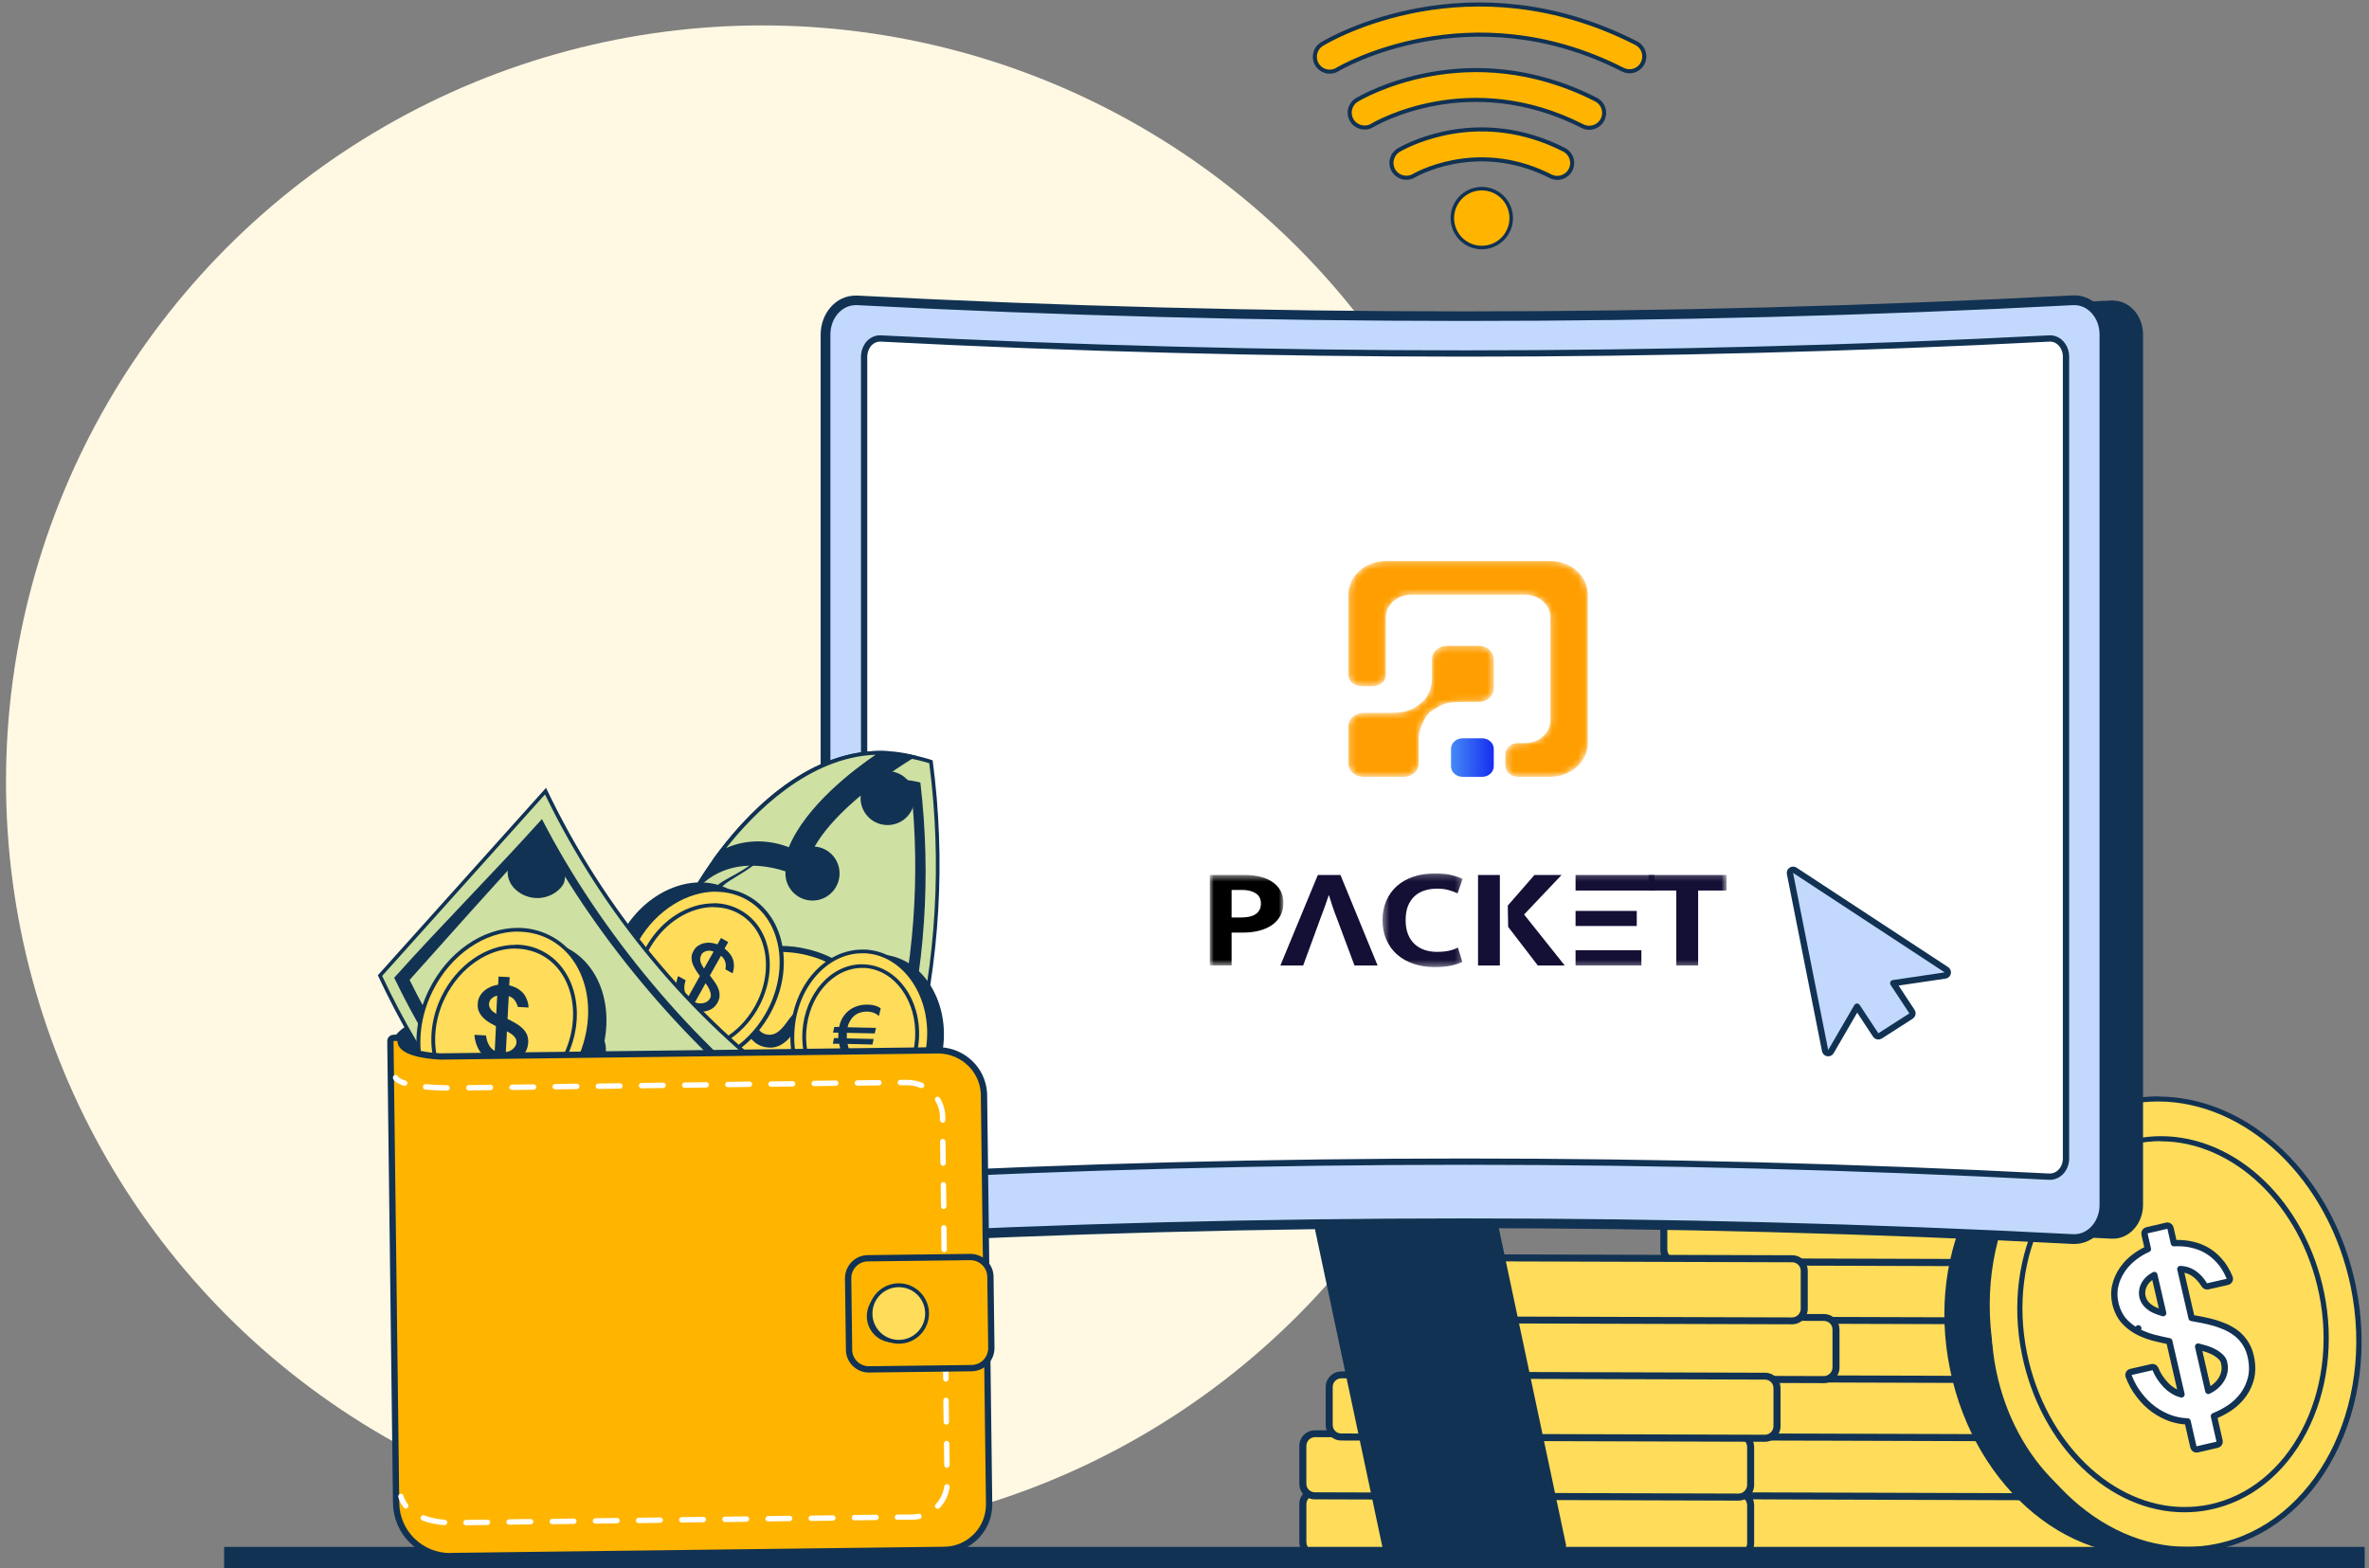 <svg width="364" height="241" viewBox="0 0 364 241" fill="none" xmlns="http://www.w3.org/2000/svg">
<rect x="0" y="0" width="364" height="241" fill="#808080" stroke="none"/>
<g id="Group 2085666642">
<circle id="Ellipse 6405" cx="117.124" cy="120.107" r="116.202" fill="#FFF8E3"/>
<g id="Group">
<g id="Group_2">
<g id="Group_3">
<path id="Vector" d="M328.725 239.16C329.831 239.16 330.74 238.251 330.74 237.17V231.348C330.74 230.243 329.855 229.334 328.774 229.334H323.198L263.678 229.138C263.433 229.138 263.187 229.187 262.941 229.285C262.155 229.604 261.664 230.317 261.664 231.152V236.974C261.664 238.079 262.548 238.988 263.629 238.988L328.725 239.185V239.16Z" fill="#FFDC5A"/>
<path id="Vector_2" d="M263.681 229.506H275.349L323.201 229.678H328.777C329.661 229.678 330.374 230.415 330.374 231.3V237.121C330.374 238.006 329.637 238.718 328.728 238.718L275.177 238.546H263.656C262.772 238.497 262.06 237.785 262.06 236.9V231.078C262.06 230.391 262.502 229.826 263.091 229.58C263.288 229.506 263.484 229.457 263.681 229.457V229.506ZM263.681 228.72C263.386 228.72 263.091 228.769 262.797 228.892C261.888 229.261 261.273 230.145 261.273 231.103V236.925C261.273 238.251 262.33 239.332 263.656 239.332H275.177L328.728 239.529C330.054 239.529 331.135 238.448 331.135 237.146V231.324C331.135 229.998 330.079 228.917 328.752 228.917H323.176L275.324 228.745H263.656V228.72H263.681Z" fill="#113253"/>
</g>
<path id="Vector_3" d="M263.63 238.842C262.598 238.842 261.738 237.982 261.738 236.926V231.104C261.738 230.342 262.23 229.63 262.967 229.335C263.188 229.237 263.433 229.212 263.654 229.212L328.75 229.409C329.782 229.409 330.642 230.269 330.642 231.325V237.147C330.642 238.178 329.758 239.038 328.726 239.038L263.63 238.842ZM263.188 229.9C262.672 230.097 262.352 230.588 262.352 231.128V236.95C262.352 237.687 262.917 238.277 263.654 238.277L328.75 238.473C329.487 238.473 330.077 237.884 330.077 237.147V231.325C330.077 230.588 329.512 229.998 328.775 229.998L263.679 229.802C263.507 229.802 263.36 229.827 263.188 229.9Z" fill="#113253"/>
</g>
<g id="Group_4">
<g id="Group_5">
<path id="Vector_4" d="M322.585 230.219C322.855 230.219 323.101 230.17 323.346 230.072C324.108 229.752 324.599 229.04 324.599 228.229V222.408C324.599 221.867 324.403 221.376 324.034 220.983C323.666 220.59 323.15 220.393 322.609 220.393L279.376 220.27L257.538 220.197C256.432 220.197 255.523 221.106 255.523 222.187V228.008C255.523 229.114 256.408 230.023 257.513 230.023H263.089L275.126 230.072L322.585 230.219Z" fill="#FFDC5A"/>
<path id="Vector_5" d="M257.512 220.565L279.35 220.639L322.583 220.762C323.468 220.762 324.205 221.499 324.18 222.383V228.205C324.18 228.868 323.738 229.458 323.173 229.679C322.976 229.753 322.78 229.802 322.559 229.802L275.1 229.654L263.063 229.605H257.487C256.603 229.605 255.89 228.868 255.89 227.984V222.162C255.89 221.278 256.627 220.565 257.512 220.565ZM257.512 219.779C256.185 219.779 255.129 220.86 255.129 222.162V227.984C255.129 229.31 256.185 230.391 257.512 230.391H263.088L275.125 230.44L322.583 230.588C322.903 230.588 323.222 230.539 323.492 230.416C324.401 230.047 324.991 229.163 324.991 228.205V222.383C324.991 221.744 324.769 221.13 324.303 220.688C323.836 220.221 323.246 219.976 322.608 219.976L279.374 219.853L257.536 219.779H257.512Z" fill="#113253"/>
</g>
<path id="Vector_6" d="M257.489 229.9C256.457 229.9 255.598 229.04 255.598 228.008V222.187C255.598 221.671 255.819 221.204 256.187 220.836C256.556 220.467 257.047 220.295 257.514 220.295L322.61 220.492C323.126 220.492 323.592 220.688 323.961 221.057C324.329 221.425 324.501 221.892 324.501 222.383V228.205C324.501 228.966 324.035 229.654 323.298 229.949C323.077 230.047 322.831 230.096 322.585 230.096L257.489 229.9ZM256.58 221.229C256.335 221.474 256.187 221.818 256.187 222.162V227.984C256.187 228.721 256.752 229.31 257.489 229.31L322.585 229.507C322.757 229.507 322.929 229.482 323.077 229.409C323.592 229.212 323.912 228.721 323.912 228.18V222.334C323.912 221.99 323.789 221.646 323.543 221.401C323.298 221.155 322.954 221.008 322.61 221.008L257.514 220.811C257.17 220.811 256.826 220.934 256.58 221.179V221.229Z" fill="#113253"/>
</g>
<g id="Group_6">
<g id="Group_7">
<path id="Vector_7" d="M326.879 221.153C327.984 221.153 328.893 220.268 328.893 219.163V213.341C328.893 212.481 328.377 211.72 327.542 211.45C327.321 211.376 327.1 211.327 326.903 211.327L288.435 211.204L261.807 211.13C260.702 211.13 259.793 212.015 259.793 213.12V218.942C259.793 219.482 259.989 219.974 260.358 220.367C260.726 220.735 261.242 220.956 261.783 220.956L279.518 221.005L326.854 221.153H326.879Z" fill="#FFDC5A"/>
<path id="Vector_8" d="M261.833 211.524H266.058L288.461 211.597L326.929 211.72C327.101 211.72 327.273 211.745 327.445 211.818C328.084 212.04 328.551 212.629 328.526 213.342V219.163C328.526 220.048 327.789 220.76 326.88 220.76L279.372 220.613L261.809 220.563C260.924 220.563 260.187 219.827 260.212 218.942V213.12C260.212 212.236 260.949 211.524 261.858 211.524H261.833ZM261.833 210.738C260.507 210.738 259.426 211.818 259.426 213.12V218.942C259.426 219.581 259.647 220.195 260.114 220.637C260.556 221.079 261.17 221.35 261.809 221.35L278.611 221.399H279.299H279.372H279.716L326.905 221.546C328.231 221.546 329.312 220.465 329.312 219.163V213.342C329.312 212.31 328.673 211.401 327.715 211.057C327.445 210.959 327.199 210.91 326.954 210.91L288.486 210.787L266.083 210.713H261.858L261.833 210.738Z" fill="#113253"/>
</g>
<path id="Vector_9" d="M261.809 220.859C261.294 220.859 260.827 220.662 260.458 220.294C260.09 219.925 259.918 219.459 259.918 218.943V213.121C259.918 212.089 260.802 211.229 261.834 211.229L326.93 211.426C327.127 211.426 327.323 211.451 327.544 211.524C328.33 211.794 328.846 212.507 328.822 213.317V219.139C328.822 220.171 327.937 221.031 326.906 221.031L261.809 220.834V220.859ZM260.507 213.121V218.943C260.507 219.68 261.072 220.269 261.809 220.269L279.275 220.318L279.324 220.269L279.447 220.318L326.881 220.466C327.618 220.466 328.207 219.876 328.207 219.139V213.317C328.207 212.753 327.864 212.261 327.323 212.065C327.176 212.016 327.028 211.991 326.906 211.991L261.834 211.795C261.097 211.795 260.507 212.384 260.507 213.121Z" fill="#113253"/>
</g>
<g id="Group_8">
<g id="Group_9">
<path id="Vector_10" d="M331.651 212.213C332.757 212.213 333.665 211.304 333.665 210.224V204.402C333.665 203.296 332.781 202.387 331.676 202.387L283.062 202.24L266.58 202.191C266.432 202.191 266.285 202.191 266.137 202.24C265.229 202.437 264.59 203.247 264.59 204.181V210.002C264.59 210.862 265.106 211.624 265.916 211.894C266.113 211.968 266.334 211.992 266.555 211.992L288.319 212.066L331.651 212.189V212.213Z" fill="#FFDC5A"/>
<path id="Vector_11" d="M266.603 202.584L283.479 202.633L322.929 202.756H331.674C332.559 202.781 333.271 203.518 333.271 204.402V210.224C333.271 211.108 332.534 211.821 331.625 211.821H327.4L288.293 211.698L266.529 211.624C266.357 211.624 266.185 211.6 266.013 211.55C265.374 211.329 264.932 210.74 264.932 210.027V204.206C264.932 203.444 265.497 202.805 266.21 202.633C266.332 202.609 266.455 202.584 266.554 202.584H266.603ZM266.603 201.798C266.406 201.798 266.234 201.798 266.087 201.847C265.006 202.093 264.195 203.076 264.195 204.181V210.003C264.195 211.035 264.834 211.943 265.792 212.287C266.038 212.386 266.308 212.41 266.554 212.41L288.318 212.484L327.425 212.607H331.65C332.976 212.607 334.057 211.55 334.057 210.224V204.378C334.057 203.051 333.001 201.97 331.674 201.97H322.929L283.798 201.823H283.65H283.479H282.692L266.603 201.774V201.798Z" fill="#113253"/>
</g>
<path id="Vector_12" d="M266.579 211.894C266.358 211.894 266.161 211.87 265.965 211.796C265.203 211.526 264.688 210.813 264.688 210.003V204.181C264.688 203.296 265.326 202.535 266.186 202.338C266.309 202.314 266.456 202.289 266.604 202.289L283.209 202.338L331.7 202.486C332.731 202.486 333.591 203.346 333.591 204.377V210.199C333.591 211.231 332.707 212.091 331.675 212.091L266.579 211.894ZM283.406 202.953L283.357 202.903L266.604 202.854C266.604 202.854 266.407 202.854 266.309 202.903C265.719 203.026 265.277 203.567 265.277 204.181V210.003C265.277 210.568 265.621 211.083 266.161 211.255C266.284 211.305 266.432 211.329 266.579 211.329L331.675 211.526C332.412 211.526 333.002 210.936 333.002 210.199V204.377C333.002 203.64 332.437 203.051 331.7 203.051L283.553 202.903L283.43 202.953H283.406Z" fill="#113253"/>
</g>
<g id="Group_10">
<g id="Group_11">
<path id="Vector_13" d="M322.587 203.174C322.734 203.174 322.882 203.174 323.029 203.125C323.913 202.928 324.577 202.117 324.577 201.184V195.338C324.577 194.404 323.963 193.618 323.054 193.397C322.931 193.348 322.759 193.348 322.587 193.348L257.491 193.151C257.319 193.151 257.147 193.151 256.975 193.225C256.091 193.446 255.477 194.257 255.477 195.166V200.987C255.477 202.093 256.361 203.002 257.466 203.002H266.211L283.357 203.075L322.538 203.198L322.587 203.174Z" fill="#FFDC5A"/>
<path id="Vector_14" d="M257.517 193.544L285.471 193.618L322.588 193.741C322.711 193.741 322.858 193.741 322.981 193.79C323.694 193.962 324.21 194.6 324.21 195.362V201.184C324.21 201.945 323.645 202.584 322.932 202.731C322.809 202.756 322.687 202.78 322.588 202.78L283.408 202.658L266.262 202.608H257.517C256.632 202.584 255.92 201.847 255.92 200.963V195.141C255.92 194.404 256.46 193.765 257.148 193.593C257.271 193.569 257.418 193.544 257.566 193.544H257.517ZM257.517 192.758C257.296 192.758 257.099 192.758 256.903 192.832C255.846 193.102 255.109 194.06 255.109 195.141V200.963C255.109 202.289 256.166 203.37 257.492 203.37H266.237L283.383 203.444L322.564 203.566C322.76 203.566 322.932 203.566 323.08 203.517C324.16 203.272 324.946 202.314 324.971 201.184V195.362C324.971 194.257 324.259 193.298 323.178 193.028C323.006 192.979 322.809 192.955 322.588 192.955L285.471 192.832L257.517 192.758Z" fill="#113253"/>
</g>
<path id="Vector_15" d="M257.489 202.878C256.457 202.878 255.598 202.019 255.598 200.987V195.165C255.598 194.305 256.212 193.544 257.022 193.323C257.17 193.274 257.317 193.274 257.514 193.274L322.61 193.47C322.782 193.47 322.929 193.47 323.052 193.519C323.912 193.716 324.501 194.477 324.501 195.362V201.208C324.501 202.092 323.863 202.854 323.003 203.05C322.88 203.075 322.733 203.1 322.585 203.1L257.489 202.903V202.878ZM257.17 193.888C256.58 194.035 256.187 194.551 256.187 195.165V200.987C256.187 201.724 256.752 202.313 257.489 202.313L322.585 202.51C322.585 202.51 322.782 202.51 322.88 202.485C323.47 202.363 323.912 201.822 323.912 201.208V195.362C323.912 194.748 323.519 194.232 322.905 194.084C322.831 194.06 322.733 194.035 322.61 194.035L257.538 193.839C257.415 193.839 257.293 193.839 257.194 193.888H257.17Z" fill="#113253"/>
</g>
<g id="Group_12">
<g id="Group_13">
<path id="Vector_16" d="M324.48 176.178C325.586 176.178 326.47 175.294 326.495 174.188V168.367C326.495 167.826 326.298 167.335 325.93 166.942C325.561 166.549 325.045 166.352 324.505 166.352L259.433 166.156C259.286 166.156 259.163 166.156 259.016 166.205C258.082 166.401 257.419 167.212 257.395 168.17V174.016C257.395 175.048 258.131 175.908 259.163 176.006C259.212 176.006 259.286 176.006 259.384 176.006L290.851 176.104L315.588 176.178H324.456H324.48Z" fill="#FFDC5A"/>
<path id="Vector_17" d="M259.405 166.548L285.983 166.622L319.858 166.72H324.476C325.36 166.72 326.097 167.457 326.073 168.341V174.163C326.073 175.048 325.336 175.76 324.452 175.76H315.584V175.735L290.847 175.662L259.38 175.563C259.38 175.563 259.257 175.563 259.208 175.563C258.397 175.49 257.759 174.777 257.783 173.967V168.145C257.783 167.383 258.348 166.72 259.085 166.573C259.184 166.573 259.306 166.548 259.405 166.548ZM259.405 165.762C259.257 165.762 259.085 165.762 258.913 165.811C257.808 166.032 256.997 167.015 256.973 168.145V173.967C256.973 175.195 257.882 176.227 259.11 176.374H259.159C259.159 176.374 259.282 176.374 259.355 176.374L290.823 176.472L315.584 176.546H324.452C325.753 176.571 326.834 175.514 326.859 174.188V168.366C326.859 167.727 326.638 167.113 326.171 166.671C325.729 166.204 325.115 165.959 324.476 165.959H319.858L285.983 165.836L259.405 165.762Z" fill="#113253"/>
</g>
<path id="Vector_18" d="M324.452 176.079L259.356 175.883C259.356 175.883 259.209 175.883 259.16 175.883C258.177 175.785 257.465 174.974 257.465 173.991V168.17C257.465 167.285 258.128 166.499 259.012 166.327C259.135 166.303 259.258 166.278 259.405 166.278L324.502 166.475C325.017 166.475 325.484 166.671 325.853 167.04C326.197 167.408 326.393 167.875 326.393 168.391V174.212C326.393 175.244 325.533 176.104 324.477 176.104L324.452 176.079ZM259.135 166.868C258.521 166.99 258.079 167.531 258.079 168.17V173.991C258.079 174.655 258.57 175.244 259.258 175.318C259.283 175.318 259.332 175.318 259.381 175.318L324.477 175.514C325.189 175.514 325.803 174.925 325.803 174.188V168.366C325.803 168.022 325.681 167.678 325.435 167.433C325.189 167.187 324.845 167.04 324.502 167.04L259.405 166.843C259.405 166.843 259.233 166.843 259.135 166.868Z" fill="#113253"/>
</g>
<g id="Group_14">
<g id="Group_15">
<path id="Vector_19" d="M322.594 194.232C322.79 194.232 322.938 194.232 323.109 194.159C323.969 193.938 324.608 193.152 324.608 192.218V186.396C324.608 185.856 324.411 185.365 324.043 184.972C323.674 184.579 323.159 184.382 322.618 184.382L257.522 184.186C257.522 184.186 257.301 184.186 257.203 184.21C256.245 184.357 255.508 185.217 255.508 186.175V191.997C255.508 192.931 256.122 193.741 257.006 193.938C257.129 193.987 257.301 193.987 257.473 193.987L322.569 194.183L322.594 194.232Z" fill="#FFDC5A"/>
<path id="Vector_20" d="M257.517 184.602L293.406 184.725L315.661 184.798H322.613C323.497 184.798 324.234 185.535 324.21 186.42V192.241C324.21 193.003 323.669 193.617 322.981 193.789C322.858 193.813 322.711 193.838 322.588 193.838L285.299 193.715L257.492 193.642C257.369 193.642 257.222 193.642 257.099 193.592C256.387 193.42 255.871 192.782 255.871 192.02V186.198C255.871 185.388 256.485 184.725 257.246 184.626C257.32 184.626 257.418 184.626 257.492 184.626L257.517 184.602ZM257.517 183.816C257.394 183.816 257.246 183.816 257.148 183.84C255.994 184.012 255.109 185.044 255.109 186.198V192.045C255.109 193.15 255.822 194.108 256.903 194.378C257.074 194.428 257.271 194.452 257.492 194.452L285.299 194.526L322.588 194.649C322.809 194.649 323.006 194.624 323.178 194.575C324.234 194.305 324.971 193.347 324.971 192.266V186.444C324.971 185.805 324.75 185.191 324.283 184.749C323.841 184.282 323.227 184.037 322.588 184.037H315.636L293.381 183.939L257.492 183.816H257.517Z" fill="#113253"/>
</g>
<path id="Vector_21" d="M257.489 193.936C257.317 193.936 257.17 193.936 257.047 193.887C256.187 193.69 255.598 192.929 255.598 192.045V186.223C255.598 185.314 256.31 184.503 257.219 184.356C257.317 184.356 257.415 184.331 257.514 184.331L322.61 184.528C323.126 184.528 323.592 184.724 323.961 185.093C324.305 185.461 324.501 185.928 324.501 186.419V192.241C324.501 193.101 323.887 193.862 323.077 194.059C322.929 194.108 322.782 194.108 322.585 194.108L257.489 193.911V193.936ZM257.317 184.896C256.679 184.995 256.187 185.56 256.187 186.198V192.02C256.187 192.634 256.58 193.15 257.194 193.297C257.293 193.322 257.391 193.346 257.489 193.346L322.585 193.543C322.708 193.543 322.806 193.543 322.929 193.494C323.519 193.346 323.912 192.831 323.912 192.217V186.395C323.912 186.051 323.789 185.707 323.543 185.461C323.298 185.216 322.954 185.068 322.61 185.068L257.538 184.872C257.538 184.872 257.415 184.872 257.342 184.872L257.317 184.896Z" fill="#113253"/>
</g>
<g id="Group_16">
<g id="Group_17">
<path id="Vector_22" d="M315.425 185.192C315.425 185.192 315.646 185.192 315.744 185.167C316.702 185.02 317.439 184.184 317.439 183.202V177.355C317.439 176.324 316.702 175.464 315.67 175.366C315.621 175.366 315.547 175.366 315.449 175.366L290.885 175.292L250.378 175.169C249.272 175.169 248.363 176.054 248.363 177.159V182.981C248.363 183.521 248.56 184.012 248.928 184.405C249.297 184.798 249.813 184.995 250.353 184.995L315.425 185.192Z" fill="#FFDC5A"/>
<path id="Vector_23" d="M250.341 175.562H259.209V175.587L290.848 175.685L315.412 175.758C315.412 175.758 315.535 175.758 315.584 175.758C316.395 175.832 317.034 176.545 317.009 177.355V183.177C317.009 183.988 316.395 184.651 315.634 184.774C315.56 184.774 315.462 184.774 315.388 184.774L293.329 184.7L257.244 184.577H250.292C249.407 184.577 248.671 183.84 248.695 182.931V177.11C248.695 176.225 249.432 175.513 250.316 175.513L250.341 175.562ZM250.341 174.776C249.039 174.776 247.958 175.857 247.934 177.159V182.98C247.934 183.619 248.155 184.233 248.621 184.675C249.064 185.142 249.678 185.388 250.316 185.388H257.268L293.354 185.511L315.412 185.584C315.535 185.584 315.683 185.584 315.781 185.56C316.96 185.388 317.82 184.381 317.82 183.202V177.38C317.82 176.151 316.911 175.12 315.683 174.972H315.634C315.56 174.972 315.511 174.972 315.437 174.972L290.872 174.899L259.209 174.8H250.366V174.776H250.341Z" fill="#113253"/>
</g>
<path id="Vector_24" d="M250.317 184.897C249.801 184.897 249.335 184.7 248.966 184.332C248.622 183.963 248.426 183.496 248.426 182.98V177.159C248.426 176.643 248.647 176.176 248.991 175.808C249.359 175.439 249.851 175.243 250.342 175.267L315.413 175.464C315.413 175.464 315.561 175.464 315.61 175.464C316.592 175.562 317.305 176.373 317.305 177.355V183.202C317.305 184.135 316.592 184.921 315.684 185.068C315.585 185.068 315.487 185.093 315.389 185.093L250.317 184.897ZM315.438 176.029L250.342 175.832C249.973 175.832 249.654 175.955 249.408 176.225C249.163 176.471 249.015 176.815 249.015 177.159V182.98C249.015 183.324 249.138 183.668 249.384 183.914C249.629 184.16 249.973 184.307 250.317 184.307L315.389 184.503C315.389 184.503 315.512 184.503 315.585 184.503C316.224 184.405 316.715 183.84 316.715 183.202V177.355C316.715 176.692 316.224 176.102 315.536 176.029C315.512 176.029 315.487 176.029 315.438 176.029Z" fill="#113253"/>
</g>
</g>
<path id="Vector_25" d="M340.331 236.064C351.409 229.948 357.452 214.939 354.234 199.217C351.016 183.594 339.692 172.245 327.189 170.87L326.968 169.764L320.016 171.189C304.933 174.284 295.795 191.873 299.627 210.443C303.435 229.014 318.763 241.567 333.846 238.472L340.576 237.268L340.331 236.064Z" fill="#113253"/>
<path id="Vector_26" d="M336.032 238.129C337.58 238.129 339.128 237.982 340.651 237.662C348.069 236.139 354.333 231.128 358.313 223.513C362.267 215.947 363.422 206.76 361.555 197.696C358.116 180.992 345.514 168.881 331.562 168.881C329.99 168.881 328.393 169.053 326.87 169.348C311.591 172.492 302.305 190.302 306.162 209.069C309.626 225.896 322.178 238.104 336.008 238.104L336.032 238.129Z" fill="#FFDC5A"/>
<path id="Vector_27" d="M331.597 169.274C345.058 169.274 357.758 181.09 361.197 197.769C365.005 216.34 355.67 234.149 340.587 237.244C339.064 237.564 337.541 237.711 336.043 237.711C322.582 237.711 310.029 225.699 306.59 208.995C302.783 190.424 311.896 172.836 326.979 169.741C328.526 169.421 330.074 169.274 331.597 169.274ZM331.597 168.488C330 168.488 328.379 168.66 326.807 168.979C311.331 172.173 301.898 190.179 305.804 209.167C309.292 226.166 322.017 238.522 336.043 238.522C337.615 238.522 339.212 238.35 340.759 238.055C348.301 236.507 354.663 231.422 358.692 223.709C362.696 216.045 363.875 206.784 361.983 197.646C360.313 189.466 356.309 182.048 350.733 176.717C345.181 171.411 338.377 168.513 331.621 168.513L331.597 168.488Z" fill="#113253"/>
<path id="Vector_28" d="M331.312 234.566C332.589 234.566 333.867 234.444 335.119 234.173C341.236 232.921 346.395 228.794 349.686 222.53C352.953 216.29 353.887 208.749 352.364 201.281C349.539 187.525 339.148 177.552 327.676 177.552C326.374 177.552 325.073 177.675 323.795 177.945C311.218 180.524 303.554 195.214 306.723 210.665C309.572 224.519 319.914 234.566 331.312 234.566Z" fill="#FFDC5A"/>
<path id="Vector_29" d="M332.001 175.392C343.055 175.392 353.495 185.095 356.32 198.802C359.464 214.056 351.775 228.672 339.395 231.227C338.142 231.473 336.889 231.596 335.661 231.596C324.607 231.596 314.29 221.721 311.465 208.014C308.321 192.759 315.837 178.315 328.218 175.76C329.495 175.49 330.748 175.367 332.001 175.367V175.392ZM332.001 174.606C330.674 174.606 329.348 174.753 328.046 174.999C315.248 177.627 307.461 192.513 310.679 208.186C313.553 222.212 324.067 232.406 335.636 232.406C336.938 232.406 338.265 232.283 339.542 232.013C345.782 230.736 351.038 226.535 354.379 220.173C357.671 213.86 358.653 206.22 357.106 198.654C354.256 184.726 343.694 174.606 332.025 174.606H332.001Z" fill="#113253"/>
<path id="Vector_30" d="M333.01 188.349C333.105 188.346 333.199 188.372 333.281 188.424C333.391 188.492 333.468 188.601 333.497 188.726L334.025 191.053C334.799 191.011 335.562 191.046 336.327 191.181L336.653 191.245C337.41 191.404 338.138 191.649 338.829 192.017L339.12 192.181C339.793 192.579 340.407 193.08 340.977 193.719H340.976C341.637 194.434 342.154 195.32 342.584 196.333C342.64 196.465 342.635 196.615 342.569 196.743C342.504 196.871 342.385 196.963 342.245 196.995L339.224 197.682C339.022 197.728 338.813 197.64 338.704 197.464C338.218 196.674 337.672 196.097 337.088 195.7L336.835 195.541C336.308 195.235 335.707 195.059 335.009 195.019L336.741 202.54C337.3 202.643 337.86 202.747 338.419 202.85C338.762 202.914 339.098 202.99 339.425 203.072L340.377 203.327L340.395 203.333L340.861 203.488C341.169 203.595 341.471 203.709 341.762 203.83L342.191 204.016L342.207 204.024C342.702 204.271 343.184 204.561 343.617 204.896L343.799 205.043L343.801 205.045L343.987 205.208C344.41 205.595 344.755 206.026 345.056 206.511L345.183 206.726C345.468 207.234 345.688 207.804 345.827 208.449L345.921 208.901C346.109 209.943 346.086 210.903 345.876 211.791L345.873 211.802C345.645 212.668 345.296 213.461 344.805 214.177L344.586 214.479C344.062 215.163 343.438 215.766 342.714 216.273L342.398 216.484C341.683 216.94 340.946 217.322 340.173 217.631L341.038 221.447L341.05 221.544C341.055 221.768 340.903 221.972 340.676 222.025L337.604 222.738C337.479 222.767 337.347 222.745 337.238 222.677C337.129 222.608 337.052 222.499 337.023 222.374L336.125 218.443C335.252 218.408 334.399 218.256 333.584 217.984L333.576 217.982C332.622 217.647 331.745 217.182 330.924 216.592C330.094 215.995 329.349 215.248 328.686 214.381V214.38C328.016 213.528 327.477 212.553 327.069 211.483C327.019 211.352 327.029 211.205 327.095 211.082C327.161 210.958 327.278 210.87 327.414 210.839L330.632 210.101L330.719 210.09C330.921 210.081 331.112 210.2 331.189 210.393C331.362 210.825 331.573 211.229 331.812 211.597L332.061 211.953L332.067 211.963L332.334 212.315C332.6 212.65 332.877 212.944 333.163 213.198L333.479 213.45C333.796 213.687 334.117 213.886 334.443 214.034L334.8 214.174C334.932 214.22 335.063 214.259 335.193 214.291L333.311 206.123C332.472 205.958 331.655 205.762 330.868 205.565L330.856 205.562C329.941 205.308 329.097 204.975 328.326 204.564L328.315 204.559L328.554 204.137L328.315 204.558C327.533 204.115 326.852 203.566 326.274 202.91L326.267 202.901V202.9C325.766 202.304 325.379 201.554 325.133 200.692L325.036 200.316V200.315C324.826 199.397 324.795 198.484 325.013 197.588C325.201 196.71 325.572 195.922 326.061 195.177L326.065 195.17L326.257 194.899C326.718 194.273 327.28 193.691 327.942 193.189C328.575 192.709 329.27 192.279 330.028 191.953L329.507 189.653C329.448 189.394 329.609 189.136 329.868 189.075L332.914 188.362L333.01 188.349ZM339.31 213.751C339.682 213.571 340.012 213.373 340.28 213.149L340.29 213.141L340.445 213.013C340.796 212.712 341.074 212.382 341.283 212.041L341.293 212.024L341.383 211.881C341.582 211.543 341.708 211.183 341.785 210.777L341.786 210.773L341.812 210.617C341.863 210.25 341.837 209.86 341.741 209.458C341.732 209.419 341.728 209.379 341.729 209.341C341.639 209.046 341.478 208.781 341.255 208.557C341.042 208.344 340.79 208.141 340.498 207.959L340.193 207.784C339.861 207.609 339.507 207.45 339.132 207.324L338.749 207.21L338.73 207.205C338.411 207.108 338.082 207.019 337.745 206.937L339.31 213.751ZM331.019 195.941C330.429 196.255 329.994 196.622 329.69 197.045L329.537 197.281C329.155 197.94 329.053 198.603 329.198 199.292L329.233 199.427C329.322 199.741 329.471 200.022 329.65 200.256L329.82 200.458C330.003 200.657 330.222 200.843 330.468 201.008C330.794 201.225 331.173 201.406 331.637 201.568C331.88 201.653 332.123 201.731 332.374 201.803L331.019 195.941Z" fill="white" stroke="#113253" stroke-width="0.968" stroke-linejoin="round"/>
<g id="Group_18">
<g id="Group_19">
<g id="Group_20">
<path id="Vector_31" d="M267.125 239.184C268.23 239.184 269.139 238.275 269.139 237.194V231.372C269.139 230.832 268.943 230.34 268.574 229.947C268.206 229.579 267.69 229.358 267.149 229.358L202.053 229.161C200.948 229.161 200.039 230.046 200.039 231.151V236.973C200.039 238.078 200.923 238.987 202.029 238.987L267.125 239.184Z" fill="#FFDC5A"/>
<path id="Vector_32" d="M202.048 229.529L267.144 229.726C268.028 229.726 268.741 230.463 268.741 231.347V237.169C268.741 238.053 268.004 238.766 267.12 238.766L202.023 238.569C201.139 238.569 200.427 237.832 200.427 236.948V231.126C200.427 230.242 201.164 229.529 202.048 229.529ZM202.048 228.743C200.721 228.743 199.641 229.824 199.641 231.126V236.948C199.641 238.274 200.697 239.355 202.023 239.355L267.12 239.552C268.446 239.552 269.527 238.471 269.527 237.169V231.347C269.527 230.709 269.306 230.094 268.839 229.652C268.397 229.186 267.783 228.94 267.144 228.94L202.048 228.743Z" fill="#113253"/>
</g>
<path id="Vector_33" d="M267.101 239.061L202.005 238.864C200.949 238.864 200.113 238.005 200.113 236.973V231.151C200.113 230.119 200.973 229.26 202.029 229.26L267.125 229.456C267.641 229.456 268.108 229.653 268.452 230.021C268.82 230.389 268.992 230.856 268.992 231.372V237.194C268.992 237.71 268.771 238.176 268.403 238.545C268.034 238.913 267.568 239.085 267.076 239.085L267.101 239.061ZM200.727 231.151V236.973C200.727 237.71 201.292 238.299 202.029 238.299L267.125 238.496C267.469 238.496 267.813 238.348 268.059 238.103C268.305 237.857 268.452 237.513 268.452 237.169V231.348C268.452 231.004 268.329 230.66 268.083 230.414C267.838 230.168 267.494 230.021 267.15 230.021L202.054 229.825C201.317 229.825 200.727 230.414 200.727 231.151Z" fill="#113253"/>
</g>
<g id="Group_21">
<g id="Group_22">
<path id="Vector_34" d="M280.238 212.185C281.344 212.185 282.228 211.301 282.253 210.195V204.374C282.253 203.833 282.056 203.342 281.688 202.949C281.319 202.58 280.803 202.359 280.263 202.359L215.167 202.163C214.061 202.163 213.152 203.072 213.152 204.153V209.974C213.152 211.08 214.037 211.989 215.142 211.989L280.238 212.185Z" fill="#FFDC5A"/>
<path id="Vector_35" d="M215.165 202.532L280.261 202.728C281.146 202.728 281.858 203.465 281.858 204.35V210.172C281.858 211.056 281.121 211.768 280.237 211.768L215.141 211.572C214.256 211.572 213.544 210.835 213.544 209.95V204.129C213.544 203.244 214.281 202.532 215.165 202.532ZM215.165 201.746C213.839 201.746 212.758 202.827 212.758 204.129V209.95C212.758 210.589 212.979 211.203 213.446 211.645C213.888 212.112 214.502 212.358 215.141 212.358L280.237 212.554C281.563 212.554 282.644 211.473 282.644 210.172V204.35C282.644 203.711 282.423 203.097 281.956 202.655C281.514 202.188 280.9 201.942 280.261 201.942L215.165 201.746Z" fill="#113253"/>
</g>
<path id="Vector_36" d="M280.238 212.063L215.141 211.867C214.626 211.867 214.159 211.67 213.79 211.302C213.447 210.933 213.25 210.467 213.25 209.951V204.129C213.25 203.613 213.471 203.147 213.815 202.803C214.183 202.434 214.65 202.262 215.141 202.262L280.238 202.459C280.753 202.459 281.22 202.655 281.589 203.024C281.957 203.392 282.154 203.859 282.129 204.375V210.197C282.129 211.228 281.269 212.088 280.213 212.088L280.238 212.063ZM214.233 203.196C213.987 203.441 213.84 203.785 213.84 204.129V209.951C213.84 210.295 213.962 210.639 214.208 210.884C214.454 211.13 214.798 211.277 215.141 211.277L280.238 211.474C280.581 211.474 280.925 211.327 281.171 211.081C281.417 210.835 281.564 210.491 281.564 210.147V204.326C281.564 203.982 281.441 203.638 281.196 203.392C280.95 203.147 280.606 202.999 280.262 202.999L215.166 202.803C214.822 202.803 214.478 202.95 214.233 203.196Z" fill="#113253"/>
</g>
<g id="Group_23">
<g id="Group_24">
<path id="Vector_37" d="M275.355 203.147C276.461 203.147 277.345 202.238 277.37 201.158V195.336C277.37 194.795 277.173 194.304 276.805 193.911C276.436 193.518 275.92 193.322 275.38 193.322L210.284 193.125C209.178 193.125 208.27 194.009 208.27 195.115V200.937C208.27 202.042 209.154 202.951 210.259 202.951L275.355 203.147Z" fill="#FFDC5A"/>
<path id="Vector_38" d="M210.286 193.494L275.382 193.691C276.267 193.691 276.979 194.428 276.979 195.312V201.134C276.979 202.018 276.242 202.73 275.358 202.73L210.262 202.534C209.377 202.534 208.665 201.797 208.665 200.913V195.091C208.665 194.206 209.402 193.494 210.286 193.494ZM210.286 192.708C208.96 192.708 207.879 193.789 207.879 195.091V200.913C207.879 202.239 208.935 203.32 210.262 203.32L275.358 203.516C276.684 203.516 277.765 202.436 277.765 201.134V195.312C277.765 193.985 276.709 192.905 275.382 192.905L210.286 192.708Z" fill="#113253"/>
</g>
<path id="Vector_39" d="M275.36 203.049L210.264 202.852C209.748 202.852 209.281 202.656 208.937 202.287C208.569 201.919 208.372 201.452 208.397 200.936V195.114C208.397 194.599 208.618 194.132 208.986 193.788C209.355 193.444 209.821 193.248 210.313 193.248L275.409 193.444C275.925 193.444 276.391 193.641 276.76 194.009C277.128 194.378 277.3 194.844 277.3 195.36V201.182C277.3 202.214 276.44 203.073 275.384 203.073L275.36 203.049ZM209.355 194.181C209.109 194.427 208.962 194.771 208.962 195.114V200.936C208.962 201.28 209.084 201.624 209.33 201.87C209.576 202.115 209.92 202.263 210.264 202.263L275.36 202.459C275.704 202.459 276.047 202.312 276.293 202.066C276.539 201.821 276.686 201.477 276.686 201.133V195.311C276.686 194.967 276.563 194.623 276.318 194.378C276.072 194.132 275.728 193.984 275.384 193.984L210.288 193.788C209.944 193.788 209.6 193.935 209.355 194.181Z" fill="#113253"/>
</g>
<g id="Group_25">
<g id="Group_26">
<path id="Vector_40" d="M267.125 230.243C268.23 230.243 269.139 229.359 269.139 228.253V222.431C269.139 221.891 268.943 221.4 268.574 221.007C268.206 220.638 267.69 220.417 267.149 220.417L202.053 220.221C200.948 220.221 200.039 221.105 200.039 222.21V228.032C200.039 228.573 200.236 229.064 200.604 229.457C200.973 229.825 201.488 230.047 202.029 230.047L267.125 230.243Z" fill="#FFDC5A"/>
<path id="Vector_41" d="M202.048 220.59L267.144 220.786C268.028 220.786 268.741 221.523 268.741 222.408V228.229C268.741 229.114 268.004 229.826 267.12 229.826L202.023 229.63C201.139 229.63 200.427 228.893 200.427 228.008V222.186C200.427 221.302 201.164 220.59 202.048 220.59ZM202.048 219.804C200.721 219.804 199.641 220.885 199.641 222.186V228.008C199.641 228.647 199.862 229.261 200.328 229.703C200.771 230.17 201.385 230.416 202.023 230.416L267.12 230.612C268.446 230.612 269.527 229.531 269.527 228.229V222.408C269.527 221.769 269.306 221.155 268.839 220.713C268.397 220.246 267.783 220 267.144 220L202.048 219.804Z" fill="#113253"/>
</g>
<path id="Vector_42" d="M267.098 230.12L202.002 229.923C201.486 229.923 201.019 229.727 200.675 229.358C200.331 228.99 200.11 228.523 200.135 228.007V222.186C200.135 221.67 200.356 221.203 200.724 220.859C201.093 220.491 201.559 220.294 202.075 220.319L267.171 220.515C267.687 220.515 268.154 220.712 268.498 221.08C268.866 221.449 269.038 221.915 269.038 222.431V228.253C269.038 229.309 268.179 230.145 267.122 230.145L267.098 230.12ZM201.117 221.252C200.872 221.498 200.724 221.842 200.724 222.186V228.007C200.724 228.351 200.847 228.695 201.093 228.941C201.338 229.186 201.682 229.334 202.026 229.334L267.122 229.53C267.466 229.53 267.81 229.383 268.056 229.137C268.301 228.892 268.449 228.548 268.449 228.204V222.382C268.449 222.038 268.326 221.694 268.08 221.449C267.835 221.203 267.491 221.056 267.147 221.056L202.051 220.859C201.707 220.859 201.363 221.006 201.117 221.252Z" fill="#113253"/>
</g>
<g id="Group_27">
<g id="Group_28">
<path id="Vector_43" d="M271.172 221.177C272.277 221.177 273.186 220.268 273.186 219.188V213.366C273.186 212.26 272.302 211.352 271.196 211.352L206.1 211.155C204.995 211.155 204.086 212.064 204.086 213.145V218.967C204.086 220.072 204.97 220.981 206.076 220.981L271.172 221.177Z" fill="#FFDC5A"/>
<path id="Vector_44" d="M206.103 211.548L271.199 211.744C272.083 211.744 272.795 212.481 272.795 213.366V219.187C272.795 220.072 272.058 220.784 271.174 220.784L206.078 220.588C205.194 220.588 204.481 219.851 204.481 218.966V213.144C204.481 212.26 205.218 211.548 206.103 211.548ZM206.103 210.762C204.776 210.762 203.695 211.843 203.695 213.144V218.966C203.695 220.293 204.752 221.374 206.078 221.374L271.174 221.57C272.501 221.57 273.581 220.489 273.581 219.187V213.366C273.581 212.727 273.36 212.113 272.894 211.671C272.452 211.204 271.837 210.958 271.199 210.958L206.103 210.762Z" fill="#113253"/>
</g>
<path id="Vector_45" d="M271.171 221.079L206.075 220.882C205.019 220.882 204.184 220.023 204.184 218.991V213.169C204.184 212.137 205.043 211.278 206.1 211.278L271.196 211.474C271.712 211.474 272.178 211.671 272.522 212.039C272.891 212.408 273.087 212.874 273.063 213.39V219.212C273.063 220.244 272.203 221.103 271.147 221.103L271.171 221.079ZM204.773 213.145V218.966C204.773 219.703 205.338 220.293 206.075 220.293L271.171 220.489C271.908 220.489 272.498 219.9 272.498 219.163V213.341C272.498 212.604 271.933 212.015 271.196 212.015L206.1 211.818C205.363 211.818 204.773 212.408 204.773 213.145Z" fill="#113253"/>
</g>
</g>
<g id="Group_29">
<g id="Group_30">
<path id="Vector_46" d="M199.781 174.65L213.093 237.553H239.958L226.616 174.65H199.781Z" fill="#113253"/>
<path id="Vector_47" d="M226.612 173.959H199.748C199.538 173.959 199.328 174.049 199.208 174.229C199.088 174.379 199.028 174.619 199.058 174.828L212.401 237.702C212.46 238.031 212.76 238.241 213.09 238.241H239.924C240.134 238.241 240.344 238.151 240.464 237.971C240.584 237.822 240.644 237.582 240.614 237.372L227.272 174.499C227.212 174.169 226.912 173.959 226.582 173.959H226.612ZM213.66 236.832L200.617 175.338H226.043L239.085 236.832H213.66Z" fill="#113253"/>
</g>
<g id="Group_31">
<path id="Vector_48" d="M324.509 46.893C262.235 50.161 199.902 50.161 137.628 46.893C135.41 46.773 133.551 48.812 133.551 51.39V185.172C133.551 187.75 135.41 189.789 137.628 189.669C199.902 186.401 262.235 186.401 324.509 189.669C326.727 189.789 328.556 187.75 328.556 185.172V51.39C328.556 48.812 326.697 46.773 324.509 46.893Z" fill="#113253"/>
<path id="Vector_49" d="M324.692 46.174H324.482C293.51 47.793 262.089 48.632 231.087 48.632C200.085 48.632 168.664 47.823 137.692 46.204H137.482C134.963 46.204 132.895 48.542 132.895 51.391V185.172C132.895 186.551 133.374 187.84 134.214 188.83C135.083 189.819 136.253 190.389 137.482 190.389H137.692C168.664 188.77 200.085 187.93 231.087 187.93C262.089 187.93 293.51 188.74 324.482 190.359H324.692C327.21 190.359 329.279 188.02 329.279 185.172V51.391C329.279 48.512 327.21 46.204 324.692 46.204V46.174ZM327.87 185.172C327.87 187.271 326.431 188.98 324.692 188.98H324.542C293.54 187.361 262.089 186.521 231.057 186.521C200.025 186.521 168.574 187.331 137.452 188.98C136.612 188.98 135.833 188.59 135.233 187.9C134.604 187.181 134.274 186.221 134.274 185.172V51.391C134.274 49.292 135.713 47.583 137.602 47.583C168.604 49.202 200.055 50.041 231.087 50.041C262.119 50.041 293.57 49.232 324.692 47.583C326.461 47.583 327.87 49.292 327.87 51.391V185.172Z" fill="#113253"/>
</g>
<g id="Group_32">
<g id="Group_33">
<path id="Vector_50" d="M318.519 190.42C287.547 188.801 256.125 187.991 225.123 187.991C194.122 187.991 162.7 188.801 131.728 190.42C128.97 190.42 126.871 188.081 126.871 185.173V51.392C126.871 48.513 128.94 46.145 131.518 46.145C162.7 47.764 194.122 48.603 225.123 48.603C256.125 48.603 287.547 47.794 318.519 46.175C321.277 46.175 323.376 48.513 323.376 51.421V185.203C323.376 186.582 322.896 187.901 322.057 188.891C321.187 189.91 320.018 190.45 318.758 190.45H318.549L318.519 190.42Z" fill="#C2D9FD"/>
<path id="Vector_51" d="M318.731 46.894C320.859 46.894 322.598 48.903 322.598 51.392V185.173C322.598 187.661 320.859 189.67 318.731 189.67C318.671 189.67 318.611 189.67 318.551 189.67C287.429 188.051 256.277 187.242 225.096 187.242C193.914 187.242 162.792 188.051 131.67 189.67C131.611 189.67 131.551 189.67 131.491 189.67C129.362 189.67 127.593 187.661 127.593 185.173V51.392C127.593 48.903 129.332 46.894 131.491 46.894C131.551 46.894 131.611 46.894 131.67 46.894C162.792 48.513 193.944 49.323 225.096 49.323C256.247 49.323 287.399 48.513 318.551 46.894C318.611 46.894 318.671 46.894 318.731 46.894ZM318.731 45.395H318.461C287.489 47.014 256.097 47.854 225.096 47.854C194.094 47.854 162.702 47.044 131.73 45.425H131.461C129.991 45.425 128.612 46.055 127.593 47.254C126.633 48.363 126.094 49.862 126.094 51.422V185.203C126.094 188.501 128.522 191.199 131.491 191.199H131.76C162.732 189.58 194.124 188.741 225.126 188.741C256.127 188.741 287.519 189.55 318.491 191.169H318.761C321.729 191.169 324.127 188.471 324.127 185.173V51.392C324.127 48.093 321.699 45.395 318.761 45.395H318.731Z" fill="#113253"/>
</g>
</g>
<g id="Group_34">
<path id="Vector_52" d="M314.865 52.017C316.356 51.938 317.444 53.294 317.444 54.81V178.037C317.444 179.519 316.415 180.787 315.015 180.829H314.866C285.072 179.301 254.918 178.521 225.124 178.521C195.33 178.521 165.146 179.301 135.352 180.829H135.203C133.802 180.787 132.774 179.519 132.773 178.037V54.81L132.786 54.528C132.911 53.13 133.955 51.943 135.353 52.017L135.352 52.018C165.146 53.547 195.33 54.325 225.124 54.325C254.908 54.325 285.051 53.546 314.865 52.019V52.017Z" fill="white" stroke="#113253" stroke-width="0.968"/>
</g>
</g>
<path id="Vector_53" d="M275.237 133.743C275.399 133.634 275.61 133.633 275.773 133.74L299.069 149.031C299.237 149.141 299.321 149.344 299.277 149.54C299.234 149.736 299.074 149.885 298.875 149.914L290.901 151.093L293.781 155.466C293.852 155.574 293.877 155.706 293.851 155.832C293.824 155.959 293.748 156.07 293.639 156.14L288.871 159.198C288.648 159.34 288.352 159.278 288.206 159.057L285.337 154.702L281.323 161.612C281.222 161.786 281.024 161.879 280.825 161.846C280.627 161.813 280.469 161.661 280.43 161.463L275.033 134.239C274.995 134.047 275.076 133.852 275.237 133.743Z" fill="#C2D9FD" stroke="#113253" stroke-width="0.968" stroke-linejoin="round"/>
<path id="Vector_54" d="M363.338 237.722H34.441V241H363.338V237.722Z" fill="#113253"/>
<g id="Group_35">
<path id="Vector_55" d="M60.047 161.257C60.047 161.257 58.721 154.648 80.135 154.388L133.552 153.724C136.489 153.677 138.906 156.046 138.929 158.983L139.214 182.577L60.284 183.548L60 161.257H60.047Z" fill="#113253"/>
</g>
<g id="Group_36">
<g id="Group_37">
<g id="Group_38">
<path id="Vector_56" d="M84.25 195.346C95.952 178.598 103.414 159.032 105.83 138.707C107.891 134.87 118.882 115.872 135.677 115.872C138.093 115.872 140.581 116.274 143.044 117.056C147.071 147.661 139.396 178.361 121.417 203.542L84.25 195.322V195.346Z" fill="#CEE0A2"/>
<path id="Vector_57" d="M135.698 116.179C138.044 116.179 140.412 116.558 142.781 117.292C146.737 147.708 139.11 178.195 121.296 203.234L91.046 196.553L84.745 195.156C96.305 178.479 103.696 159.055 106.112 138.873C108.125 135.059 119.022 116.179 135.675 116.179H135.698ZM135.698 115.587C117.316 115.587 105.993 137.901 105.543 138.683C103.127 159.008 95.713 178.574 83.75 195.535C96.352 198.306 108.954 201.102 121.533 203.873C139.607 178.621 147.377 147.519 143.302 116.842C140.649 115.966 138.091 115.587 135.675 115.587H135.698Z" fill="#113253"/>
</g>
<path id="Vector_58" d="M109.435 137.002C107.066 156.331 98.941 177.509 88.281 193.735C98.988 196.104 109.98 199.16 120.687 201.505C137.34 177.509 144.825 149.201 141.414 120.254C134.165 118.43 127.604 122.362 120.805 127.597C115.073 134.846 110.785 134.538 109.459 136.978L109.435 137.002ZM110.548 136.812C111.851 134.609 115.925 134.491 121.255 127.408C127.817 124.707 133.526 119.472 139.945 120.752C143.025 148.633 135.634 175.969 119.739 199.255C115.144 198.236 110.572 197.265 105.953 196.246C100.789 195.109 95.554 193.901 90.389 192.764C100.196 177.153 108.085 156.402 110.525 136.812H110.548Z" fill="#113253"/>
<g id="Group_39">
<g id="Group_40">
<g id="Group_41">
<path id="Vector_59" d="M122.751 169.335C121.354 169.335 119.932 169.169 118.558 168.814C117.658 168.601 116.805 168.317 115.976 167.961C109.652 165.332 106.004 159.481 107.354 154.056C108.088 151.024 110.244 148.537 113.418 147.068C115.36 146.144 117.611 145.671 119.932 145.671C121.33 145.671 122.727 145.836 124.125 146.192C125.002 146.405 125.878 146.689 126.707 147.045C133.032 149.674 136.68 155.525 135.33 160.95C134.595 163.982 132.44 166.469 129.265 167.938C127.323 168.861 125.073 169.335 122.751 169.335Z" fill="#FFDC5A"/>
<path id="Vector_60" d="M119.908 145.955C121.259 145.955 122.656 146.121 124.03 146.452C124.907 146.666 125.759 146.95 126.565 147.282C132.771 149.864 136.324 155.549 135.022 160.855C134.311 163.792 132.203 166.208 129.123 167.653C127.181 168.577 125.001 169.027 122.727 169.027C121.377 169.027 119.98 168.862 118.606 168.53C117.729 168.317 116.876 168.032 116.071 167.701C109.865 165.119 106.311 159.434 107.614 154.127C108.325 151.19 110.433 148.774 113.513 147.329C115.455 146.405 117.634 145.955 119.885 145.955H119.908ZM119.908 145.386C117.563 145.386 115.266 145.884 113.276 146.808C110.03 148.348 107.827 150.882 107.046 154.009C105.672 159.576 109.391 165.569 115.858 168.269C116.711 168.625 117.587 168.909 118.487 169.122C119.908 169.477 121.33 169.643 122.751 169.643C125.096 169.643 127.394 169.146 129.384 168.198C132.629 166.659 134.832 164.124 135.59 160.997C136.964 155.43 133.269 149.437 126.778 146.737C125.925 146.381 125.049 146.097 124.149 145.884C122.727 145.529 121.306 145.363 119.885 145.363L119.908 145.386Z" fill="#113253"/>
</g>
<path id="Vector_61" d="M126.702 146.997L126.441 147.613C132.482 150.124 135.964 155.667 134.708 160.783C134.021 163.626 131.984 165.971 128.999 167.369C125.967 168.79 122.296 169.098 118.719 168.221C117.866 168.008 117.037 167.748 116.231 167.416C110.191 164.905 106.709 159.362 107.964 154.222C108.651 151.379 110.688 149.058 113.673 147.636C116.705 146.215 120.377 145.907 123.954 146.783C124.807 146.997 125.636 147.257 126.441 147.589L126.702 146.973V146.997ZM126.702 146.997C125.873 146.665 125.02 146.381 124.12 146.144C116.374 144.249 108.841 147.778 107.301 154.056C105.951 159.599 109.717 165.426 115.947 168.008C116.776 168.34 117.629 168.624 118.529 168.861C126.275 170.756 133.808 167.226 135.348 160.949C136.698 155.406 132.932 149.579 126.702 146.997Z" fill="#113253"/>
</g>
<path id="Vector_62" d="M116.611 152.232L117.914 153.085C117.203 153.725 116.54 154.743 116.256 155.928C115.877 157.42 116.516 158.676 117.724 158.96C118.885 159.244 119.809 158.605 120.828 157.183C122.201 155.217 123.504 154.127 125.352 154.578C127.105 155.004 128.147 156.591 127.981 158.628L130.137 159.149L129.805 160.476L127.745 159.978C127.389 161.234 126.844 162.016 126.323 162.561L125.044 161.684C125.423 161.305 126.086 160.547 126.418 159.197C126.821 157.562 125.992 156.71 125.139 156.496C124.025 156.236 123.291 156.875 122.083 158.534C120.662 160.5 119.288 161.329 117.393 160.879C115.711 160.476 114.432 158.913 114.598 156.638L112.395 156.094L112.726 154.767L114.858 155.288C115.19 154.056 115.877 152.872 116.587 152.28L116.611 152.232Z" fill="#113253"/>
</g>
<path id="Vector_63" d="M125.848 130.203C128.075 130.748 129.425 132.998 128.881 135.225C128.336 137.451 126.085 138.825 123.859 138.28C121.632 137.736 120.258 135.485 120.803 133.259C121.348 131.032 123.598 129.658 125.825 130.203H125.848Z" fill="#113253"/>
<path id="Vector_64" d="M114.791 175.258C117.017 175.803 118.391 178.053 117.847 180.28C117.302 182.507 115.051 183.857 112.825 183.312C110.598 182.767 109.224 180.517 109.793 178.29C110.337 176.064 112.588 174.713 114.814 175.258H114.791Z" fill="white"/>
<path id="Vector_65" d="M119.259 192.029C121.486 192.574 122.86 194.824 122.315 197.051C121.77 199.278 119.52 200.652 117.293 200.107C115.067 199.562 113.693 197.312 114.261 195.085C114.806 192.858 117.056 191.484 119.283 192.053L119.259 192.029Z" fill="white"/>
<path id="Vector_66" d="M137.345 118.619C139.572 119.164 140.946 121.414 140.401 123.641C139.856 125.868 137.606 127.218 135.379 126.673C133.153 126.128 131.802 123.878 132.347 121.651C132.892 119.425 135.142 118.074 137.369 118.619H137.345Z" fill="#113253"/>
<path id="Vector_67" d="M96.069 186.036C98.698 186.675 100.309 189.328 99.669 191.981C99.03 194.611 96.258 195.416 93.605 194.777C90.976 194.137 89.365 193.071 90.976 190.844C92.563 188.641 93.439 185.396 96.069 186.059V186.036Z" fill="white"/>
<path id="Vector_68" d="M140.866 116.179C140.866 116.179 123.289 126.318 123.739 135.177C123.739 135.177 111.943 128.521 105.547 138.683C107.347 134.443 121.868 110.849 140.866 116.179Z" fill="#113253"/>
<g id="Group_42">
<path id="Vector_69" d="M110.563 131.174C114.732 125.654 123.852 115.705 135.246 115.705C135.341 115.705 135.435 115.705 135.53 115.705C132.806 117.482 124.089 123.57 121.365 130.605C119.801 129.965 118.119 129.61 116.461 129.61C114.353 129.61 112.339 130.155 110.539 131.174H110.563Z" fill="#CEE0A2"/>
<path id="Vector_70" d="M134.536 115.99C131.22 118.24 123.829 123.83 121.2 130.203C119.684 129.61 118.049 129.302 116.462 129.302C114.756 129.302 113.098 129.658 111.582 130.321C115.917 124.849 124.255 116.369 134.536 115.99ZM135.247 115.397C123.711 115.397 114.354 125.275 109.355 132.335C111.487 130.676 113.998 129.895 116.486 129.895C118.215 129.895 119.944 130.274 121.555 130.984C124.54 122.788 136.194 115.611 136.502 115.445C136.076 115.421 135.673 115.397 135.27 115.397H135.247Z" fill="#113253"/>
</g>
</g>
<g id="Group_43">
<path id="Vector_71" d="M100.956 161.755C105.931 162.939 111.782 160.097 115.074 154.506C118.343 148.963 118.036 142.52 114.672 138.73L114.909 138.351L112.445 136.906C107.115 133.756 99.63 136.527 95.745 143.112C91.86 149.698 93.044 157.586 98.374 160.736L100.719 162.205L100.98 161.779L100.956 161.755Z" fill="#113253"/>
<g id="Group_44">
<path id="Vector_72" d="M105.574 163.793C103.75 163.793 102.044 163.343 100.552 162.443C95.127 159.245 93.967 151.143 97.946 144.392C100.694 139.749 105.432 136.741 110.051 136.741C111.875 136.741 113.557 137.191 115.073 138.091C117.726 139.655 119.479 142.402 120 145.837C120.498 149.225 119.74 152.896 117.821 156.118C115.073 160.761 110.288 163.769 105.621 163.769L105.574 163.793Z" fill="#FFDC5A"/>
<path id="Vector_73" d="M110.023 137.049C111.729 137.049 113.387 137.475 114.88 138.352C120.209 141.502 121.394 149.39 117.509 155.976C114.714 160.713 109.976 163.485 105.546 163.485C103.817 163.485 102.159 163.058 100.667 162.182C95.337 159.031 94.271 151.12 98.156 144.534C100.951 139.797 105.617 137.025 110 137.025L110.023 137.049ZM110.023 136.457C105.309 136.457 100.477 139.512 97.682 144.25C93.607 151.143 94.839 159.41 100.406 162.703C101.969 163.627 103.699 164.077 105.594 164.077C110.355 164.077 115.259 161.021 118.054 156.284C119.996 152.991 120.802 149.272 120.28 145.79C119.759 142.284 117.959 139.465 115.211 137.83C113.648 136.907 111.918 136.457 110.047 136.457H110.023Z" fill="#113253"/>
</g>
<g id="Group_45">
<path id="Vector_74" d="M105.977 161.423C104.461 161.423 103.063 161.044 101.808 160.31C97.331 157.657 96.36 150.977 99.652 145.41C101.926 141.572 105.835 139.109 109.625 139.109C111.117 139.109 112.515 139.488 113.77 140.222C115.974 141.525 117.418 143.799 117.821 146.618C118.248 149.413 117.608 152.445 116.021 155.098C113.747 158.936 109.815 161.4 105.953 161.4L105.977 161.423Z" fill="#FFDC5A"/>
<path id="Vector_75" d="M109.647 139.417C111.045 139.417 112.419 139.748 113.651 140.483C118.033 143.065 119.004 149.555 115.806 154.956C113.509 158.841 109.624 161.115 105.999 161.115C104.578 161.115 103.228 160.784 101.996 160.049C97.614 157.467 96.737 150.977 99.935 145.552C102.233 141.667 106.07 139.393 109.671 139.393L109.647 139.417ZM109.647 138.824C105.691 138.824 101.759 141.288 99.414 145.268C97.803 148.016 97.116 151.095 97.519 153.938C97.922 156.851 99.39 159.22 101.664 160.547C102.944 161.305 104.412 161.707 105.976 161.707C109.932 161.707 113.982 159.173 116.304 155.24C117.915 152.516 118.578 149.437 118.151 146.571C117.725 143.657 116.233 141.312 113.935 139.962C112.632 139.203 111.187 138.801 109.647 138.801V138.824Z" fill="#113253"/>
</g>
<path id="Vector_76" d="M111.373 145.813C111.657 146.026 111.894 146.263 112.107 146.524C112.321 146.784 112.486 147.068 112.605 147.4C112.723 147.708 112.771 148.063 112.771 148.419C112.771 148.774 112.7 149.177 112.557 149.579L111.468 148.964C111.539 148.513 111.539 148.134 111.42 147.779C111.326 147.447 111.112 147.14 110.781 146.879L109.075 149.911C109.241 150.124 109.407 150.337 109.573 150.574C109.739 150.788 109.881 151.001 110.023 151.238C110.165 151.451 110.283 151.688 110.354 151.901C110.449 152.138 110.52 152.351 110.544 152.588C110.568 152.825 110.568 153.062 110.544 153.298C110.497 153.535 110.402 153.772 110.283 154.033C110.046 154.436 109.786 154.767 109.454 154.98C109.123 155.194 108.791 155.336 108.412 155.407C108.033 155.478 107.678 155.478 107.275 155.407C106.896 155.336 106.517 155.241 106.185 155.099L105.333 156.615L104.243 155.999L105.096 154.459C104.811 154.199 104.575 153.914 104.385 153.559C104.195 153.227 104.077 152.872 103.982 152.469C103.911 152.09 103.888 151.688 103.911 151.261C103.935 150.835 104.03 150.432 104.195 150.006L105.356 150.645C105.261 150.906 105.214 151.143 105.167 151.403C105.143 151.64 105.143 151.901 105.167 152.114C105.19 152.351 105.261 152.564 105.333 152.754C105.427 152.967 105.546 153.133 105.688 153.298L107.536 149.982C107.299 149.674 107.085 149.366 106.896 149.058C106.706 148.75 106.541 148.442 106.422 148.111C106.304 147.779 106.256 147.471 106.256 147.14C106.256 146.808 106.375 146.476 106.564 146.121C106.73 145.813 106.967 145.552 107.228 145.363C107.512 145.173 107.796 145.031 108.128 144.96C108.459 144.889 108.791 144.842 109.17 144.889C109.525 144.913 109.881 145.008 110.236 145.126L110.781 144.155L111.894 144.771L111.349 145.742L111.373 145.813ZM107.749 146.784C107.654 146.95 107.607 147.116 107.583 147.282C107.583 147.447 107.583 147.613 107.63 147.779C107.678 147.945 107.749 148.134 107.843 148.3C107.938 148.49 108.057 148.656 108.175 148.845L109.644 146.239C109.217 146.074 108.838 146.05 108.483 146.168C108.151 146.263 107.891 146.476 107.725 146.76L107.749 146.784ZM109.099 153.417C109.194 153.251 109.241 153.085 109.217 152.896C109.217 152.706 109.17 152.517 109.099 152.327C109.028 152.138 108.933 151.925 108.815 151.711C108.696 151.498 108.554 151.309 108.412 151.095L106.778 154.033C107.038 154.128 107.275 154.199 107.512 154.199C107.749 154.199 107.962 154.199 108.175 154.128C108.388 154.08 108.554 153.985 108.72 153.867C108.886 153.749 109.004 153.583 109.123 153.393L109.099 153.417Z" fill="#113253"/>
</g>
<g id="Group_46">
<g id="Group_47">
<path id="Vector_77" d="M123.075 211.281C94.46 199.745 71.482 177.951 58.406 149.928C66.887 140.476 75.367 131.049 83.824 121.597C92.636 140.026 106.02 156.134 122.507 168.239C125.42 172.858 139.136 196.428 123.052 211.281H123.075Z" fill="#CEE0A2"/>
<path id="Vector_78" d="M83.757 122.118C92.592 140.381 105.881 156.371 122.25 168.405C125.14 172.976 138.69 196.238 122.984 210.949C94.558 199.436 71.77 177.809 58.718 149.975C67.056 140.689 75.394 131.404 83.709 122.118H83.757ZM83.899 121.075C75.276 130.693 66.677 140.287 58.055 149.88C71.131 178.022 94.416 200.1 123.15 211.636C140.916 195.457 123.245 168.878 122.7 168.002C106.189 155.897 92.805 139.837 83.899 121.075Z" fill="#113253"/>
</g>
<path id="Vector_79" d="M83.26 125.884C75.94 134.033 67.862 142.11 60.566 150.259C73.263 176.553 94.228 196.996 121.114 208.248C126.254 202.823 126.065 195.196 124.856 186.692C121.374 178.116 123.719 174.563 122.251 172.194C106.593 160.611 92.143 143.129 83.26 125.86V125.884ZM83.047 128.229C91.811 144.432 106.001 161.511 121.848 173.284C123.127 175.511 121.232 179.088 124.762 187.236C123.885 194.272 125.638 201.828 121.351 206.779C95.578 195.741 75.395 175.866 62.935 150.591C66.086 147.085 69.189 143.579 72.34 140.073C75.869 136.141 79.493 132.185 83.023 128.229H83.047Z" fill="#113253"/>
<g id="Group_48">
<g id="Group_49">
<path id="Vector_80" d="M101.636 191.461C98.841 191.485 96.401 190.584 94.529 188.855C92.326 186.771 91.26 183.762 91.497 180.375C91.758 176.94 93.321 173.553 95.903 170.781C98.912 167.583 102.868 165.735 106.753 165.688C109.548 165.641 111.988 166.564 113.859 168.294C116.062 170.355 117.128 173.363 116.891 176.774C116.631 180.209 115.067 183.596 112.485 186.344C109.477 189.542 105.521 191.39 101.636 191.437V191.461Z" fill="white"/>
<path id="Vector_81" d="M106.754 166.02C109.455 165.996 111.847 166.849 113.624 168.554C115.756 170.544 116.774 173.481 116.537 176.774C116.301 180.114 114.761 183.454 112.203 186.155C109.265 189.281 105.38 191.105 101.59 191.153C98.89 191.177 96.521 190.324 94.721 188.618C92.589 186.628 91.546 183.691 91.807 180.398C92.044 177.058 93.584 173.718 96.142 171.018C99.079 167.891 102.94 166.067 106.754 166.02ZM106.754 165.356C102.94 165.404 98.842 167.204 95.668 170.568C90.196 176.371 89.58 184.686 94.294 189.092C96.26 190.94 98.866 191.84 101.614 191.792C105.428 191.745 109.526 189.945 112.7 186.581C118.172 180.777 118.788 172.463 114.074 168.057C112.108 166.209 109.502 165.309 106.754 165.356Z" fill="#113253"/>
</g>
<path id="Vector_82" d="M98.742 179.782C98.907 180.279 99.215 181.251 100.234 182.198C101.466 183.359 102.603 183.051 103.219 182.411C104 181.582 103.811 180.611 102.958 178.74C101.94 176.537 101.892 174.926 103.242 173.504C104.427 172.249 106.417 171.894 108.288 173.173L109.851 171.515L110.846 172.462L109.33 174.073C110.23 174.949 110.917 176.134 111.107 177.058L109.709 177.768C109.496 176.845 108.951 175.779 108.051 174.926C106.914 173.86 105.54 173.789 104.687 174.713C103.858 175.589 103.977 176.702 104.687 178.29C105.706 180.445 106.038 182.127 104.735 183.501C103.479 184.827 101.608 184.946 99.926 183.809L98.41 185.42L97.415 184.496L98.86 182.956C97.936 182.032 97.51 181.156 97.32 180.445L98.694 179.758L98.742 179.782Z" fill="#113253"/>
</g>
<path id="Vector_83" d="M125.588 190.063C127.27 191.626 127.341 194.255 125.778 195.937C124.214 197.619 121.585 197.69 119.903 196.127C118.245 194.563 118.15 191.934 119.713 190.252C121.277 188.57 123.906 188.499 125.588 190.063Z" fill="#113253"/>
<path id="Vector_84" d="M91.784 158.273C93.466 159.837 93.537 162.466 91.974 164.148C90.41 165.83 87.781 165.901 86.099 164.338C84.417 162.774 84.346 160.145 85.909 158.463C87.473 156.781 90.102 156.71 91.784 158.273Z" fill="#113253"/>
<path id="Vector_85" d="M74.987 153.938C76.668 155.502 76.739 158.131 75.176 159.813C73.613 161.471 70.983 161.566 69.301 160.003C67.643 158.439 67.548 155.81 69.112 154.128C70.675 152.446 73.305 152.375 74.987 153.938Z" fill="#113253"/>
<path id="Vector_86" d="M130.015 205.769C131.696 207.333 131.767 209.962 130.204 211.644C128.641 213.326 126.011 213.397 124.329 211.833C122.647 210.27 122.576 207.641 124.14 205.959C125.703 204.277 128.333 204.206 130.015 205.769Z" fill="#113253"/>
<path id="Vector_87" d="M84.448 129.673C85.585 132.137 87.977 134.482 86.13 136.472C84.282 138.438 81.179 138.533 79.189 136.685C77.223 134.837 77.886 132.019 79.734 130.029C81.605 128.063 83.311 127.162 84.472 129.673H84.448Z" fill="#113253"/>
<path id="Vector_88" d="M128.359 174.098C131.178 177.769 144.586 202.002 130.586 215.907C130.586 215.907 130.42 195.607 122.461 191.651C122.461 191.651 134.068 184.639 128.359 174.098Z" fill="#113253"/>
<path id="Vector_89" d="M132.008 180.54C135.822 188.665 139.967 202.31 133.382 212.496C133.382 212.14 132.884 198.449 127.199 191.84C130.658 189.281 132.671 185.112 132.008 180.564V180.54Z" fill="#113253"/>
</g>
</g>
<g id="Group_50">
<path id="Vector_90" d="M131.602 171.254C127.267 169.619 124.283 164.503 124.638 158.628C124.993 152.801 128.499 148.087 132.953 146.95V146.547L135.558 146.713C141.196 147.044 145.413 152.943 145.01 159.86C144.607 166.8 139.704 172.13 134.066 171.799L131.555 171.704V171.254H131.602Z" fill="#113253"/>
<g id="Group_51">
<path id="Vector_91" d="M131.579 171.988C128.76 171.822 126.178 170.306 124.331 167.724C122.483 165.166 121.559 161.873 121.772 158.438C122.175 151.569 126.889 146.192 132.503 146.192C132.669 146.192 132.858 146.192 133.024 146.192C138.804 146.523 143.163 152.587 142.736 159.67C142.334 166.564 137.643 171.988 132.1 171.988C132.1 171.988 131.769 171.988 131.579 171.988Z" fill="#FFDC5A"/>
<path id="Vector_92" d="M132.487 146.5C132.652 146.5 132.818 146.5 132.984 146.5C138.598 146.832 142.838 152.73 142.436 159.647C142.033 166.375 137.485 171.681 132.084 171.681C131.918 171.681 131.752 171.681 131.586 171.681C125.949 171.349 121.637 165.38 122.064 158.463C122.466 151.735 127.086 146.5 132.487 146.5ZM132.487 145.932C126.73 145.932 121.874 151.427 121.472 158.439C121.258 161.921 122.182 165.285 124.077 167.914C125.996 170.567 128.649 172.131 131.563 172.297C131.729 172.297 131.918 172.297 132.084 172.297C137.793 172.297 142.601 166.777 143.028 159.718C143.454 152.47 138.977 146.287 133.031 145.932C132.842 145.932 132.676 145.932 132.487 145.932Z" fill="#113253"/>
</g>
<g id="Group_52">
<path id="Vector_93" d="M131.699 169.739C129.377 169.597 127.245 168.342 125.705 166.21C124.166 164.102 123.431 161.377 123.597 158.558C123.929 152.897 127.837 148.467 132.457 148.467C132.599 148.467 132.741 148.467 132.883 148.467C135.204 148.609 137.336 149.841 138.852 151.949C140.345 154.034 141.103 156.758 140.937 159.577C140.605 165.262 136.744 169.739 132.149 169.739C132.149 169.739 131.864 169.739 131.722 169.739H131.699Z" fill="#FFDC5A"/>
<path id="Vector_94" d="M132.459 148.751C132.601 148.751 132.744 148.751 132.862 148.751C137.481 149.035 140.94 153.868 140.608 159.553C140.276 165.072 136.557 169.431 132.104 169.431C131.962 169.431 131.843 169.431 131.701 169.431C127.082 169.147 123.529 164.267 123.884 158.582C124.216 153.062 128.006 148.751 132.459 148.751ZM132.459 148.183C127.674 148.183 123.647 152.731 123.292 158.558C123.126 161.448 123.884 164.22 125.448 166.399C127.035 168.602 129.238 169.905 131.654 170.047C131.796 170.047 131.938 170.047 132.104 170.047C136.842 170.047 140.845 165.475 141.2 159.624C141.556 153.607 137.837 148.491 132.886 148.206C132.744 148.206 132.578 148.206 132.436 148.206L132.459 148.183Z" fill="#113253"/>
</g>
<path id="Vector_95" d="M133.314 155.454C132.604 155.454 131.988 155.596 131.49 155.927C131.206 156.117 130.922 156.401 130.685 156.78C130.448 157.159 130.282 157.538 130.235 157.87L134.594 157.965L134.404 158.817L130.117 158.723C130.117 158.723 130.117 158.888 130.117 158.983C130.117 159.315 130.117 159.504 130.117 159.575L134.238 159.67L134.049 160.523L130.235 160.428C130.401 161.399 130.804 162.11 131.467 162.536C131.941 162.844 132.485 163.01 133.054 163.01C133.859 163.01 134.475 162.844 134.925 162.418V163.745C134.357 163.981 133.765 164.1 133.125 164.076C131.206 164.029 129.927 163.2 129.264 161.589C129.145 161.257 129.027 160.878 128.932 160.405H127.961L128.15 159.528H128.814C128.814 159.362 128.814 159.173 128.814 158.96C128.814 158.865 128.814 158.794 128.814 158.699H127.985L128.198 157.823H128.932C129.216 156.449 129.951 155.477 131.064 154.885C131.751 154.53 132.533 154.364 133.338 154.388C134.12 154.388 134.807 154.601 135.328 154.956L135.044 156.141C134.546 155.691 133.954 155.477 133.291 155.454H133.314Z" fill="#113253"/>
</g>
<path id="Vector_96" d="M71.082 171.041C67.031 167.203 66.108 160.12 69.234 153.772C72.338 147.471 78.449 143.87 83.945 144.676L84.158 144.226L86.977 145.6C93.065 148.608 95.007 157.112 91.312 164.621C87.617 172.13 79.681 175.778 73.593 172.794L70.845 171.538L71.082 171.064V171.041Z" fill="#113253"/>
<g id="Group_53">
<path id="Vector_97" d="M75.328 172.865C73.694 172.865 72.154 172.51 70.709 171.799C67.677 170.307 65.545 167.44 64.669 163.721C63.816 160.026 64.337 155.951 66.161 152.256C68.956 146.547 74.239 142.875 79.592 142.875C81.251 142.875 82.838 143.231 84.283 143.941C90.513 146.997 92.526 155.715 88.76 163.366C85.917 169.122 80.658 172.841 75.328 172.841V172.865Z" fill="#FFDC5A"/>
<path id="Vector_98" d="M79.591 143.183C81.154 143.183 82.718 143.515 84.162 144.225C90.25 147.234 92.193 155.738 88.498 163.247C85.655 169.003 80.372 172.557 75.327 172.557C73.787 172.557 72.271 172.225 70.85 171.514C64.762 168.506 62.748 159.883 66.444 152.374C69.263 146.642 74.545 143.159 79.614 143.159L79.591 143.183ZM79.591 142.591C74.119 142.591 68.765 146.334 65.899 152.137C64.051 155.88 63.53 160.025 64.383 163.792C65.259 167.606 67.462 170.543 70.565 172.059C72.034 172.793 73.645 173.149 75.303 173.149C80.751 173.149 86.129 169.359 88.995 163.508C92.832 155.714 90.748 146.831 84.376 143.704C82.883 142.97 81.249 142.591 79.543 142.591H79.591Z" fill="#113253"/>
</g>
<g id="Group_54">
<path id="Vector_99" d="M75.704 170.235C74.354 170.235 73.075 169.951 71.89 169.359C69.379 168.127 67.626 165.758 66.916 162.679C66.205 159.623 66.655 156.259 68.147 153.227C70.445 148.537 74.804 145.505 79.21 145.505C80.584 145.505 81.887 145.813 83.095 146.405C85.606 147.637 87.359 149.982 88.046 153.038C88.733 156.046 88.283 159.386 86.79 162.442C84.445 167.18 80.11 170.259 75.704 170.259V170.235Z" fill="#FFDC5A"/>
<path id="Vector_100" d="M79.205 145.789C80.484 145.789 81.763 146.073 82.947 146.642C87.946 149.105 89.556 156.093 86.524 162.276C84.203 167.013 79.868 169.927 75.699 169.927C74.42 169.927 73.188 169.643 72.004 169.074C67.005 166.611 65.347 159.528 68.379 153.345C70.701 148.631 75.036 145.765 79.181 145.765L79.205 145.789ZM79.205 145.197C74.68 145.197 70.227 148.3 67.858 153.085C66.342 156.188 65.892 159.623 66.603 162.726C67.337 165.876 69.161 168.316 71.743 169.595C72.975 170.188 74.301 170.496 75.699 170.496C80.2 170.496 84.653 167.369 87.046 162.513C90.22 156.069 88.49 148.702 83.208 146.097C81.976 145.481 80.626 145.173 79.205 145.173V145.197Z" fill="#113253"/>
</g>
<g id="Group_55">
<path id="Vector_101" d="M78.057 151.546C78.436 151.617 78.791 151.735 79.123 151.901C79.455 152.067 79.763 152.256 80.023 152.517C80.284 152.778 80.521 153.086 80.686 153.441C80.852 153.796 80.971 154.223 81.042 154.673L79.668 154.602C79.526 154.128 79.336 153.749 79.052 153.465C78.791 153.18 78.436 152.991 77.986 152.896L77.773 156.71C78.033 156.852 78.318 156.97 78.578 157.113C78.839 157.255 79.099 157.397 79.336 157.539C79.573 157.705 79.786 157.871 79.999 158.036C80.189 158.226 80.379 158.415 80.521 158.629C80.663 158.842 80.781 159.079 80.852 159.339C80.923 159.6 80.947 159.884 80.947 160.192C80.923 160.713 80.805 161.163 80.592 161.519C80.379 161.898 80.118 162.206 79.786 162.442C79.455 162.679 79.099 162.869 78.673 162.987C78.27 163.106 77.868 163.177 77.441 163.2L77.346 165.095L75.972 165.024L76.067 163.082C75.665 162.964 75.285 162.798 74.93 162.561C74.575 162.324 74.267 162.04 74.006 161.684C73.746 161.353 73.533 160.95 73.367 160.547C73.201 160.121 73.082 159.671 73.035 159.173L74.48 159.244C74.504 159.529 74.575 159.813 74.67 160.074C74.764 160.334 74.883 160.571 75.025 160.784C75.167 160.997 75.333 161.187 75.522 161.329C75.712 161.495 75.925 161.613 76.138 161.684L76.352 157.539C75.972 157.349 75.617 157.16 75.262 156.947C74.906 156.734 74.622 156.497 74.338 156.236C74.077 155.975 73.864 155.668 73.722 155.336C73.58 155.004 73.509 154.625 73.533 154.175C73.533 153.796 73.651 153.441 73.817 153.109C73.983 152.778 74.22 152.517 74.504 152.256C74.788 152.02 75.12 151.83 75.475 151.688C75.854 151.546 76.233 151.451 76.636 151.404L76.707 150.172L78.081 150.243L78.01 151.475L78.057 151.546ZM75.001 154.27C75.001 154.459 75.001 154.649 75.096 154.815C75.167 154.981 75.262 155.146 75.38 155.289C75.499 155.431 75.665 155.573 75.854 155.715C76.044 155.857 76.233 155.976 76.446 156.094L76.612 152.825C76.115 152.872 75.712 153.038 75.451 153.299C75.167 153.559 75.025 153.891 75.001 154.246V154.27ZM79.502 160.121C79.502 159.908 79.478 159.718 79.384 159.552C79.289 159.387 79.147 159.197 78.981 159.055C78.815 158.889 78.626 158.747 78.389 158.605C78.175 158.463 77.939 158.321 77.702 158.202L77.512 161.874C77.796 161.85 78.081 161.779 78.318 161.684C78.555 161.59 78.768 161.448 78.933 161.305C79.099 161.14 79.242 160.974 79.336 160.761C79.431 160.571 79.478 160.334 79.502 160.121Z" fill="#113253"/>
<path id="Vector_102" d="M77.51 165.285L75.804 165.19L75.899 163.224C75.52 163.105 75.164 162.94 74.856 162.703C74.501 162.442 74.169 162.158 73.909 161.803C73.625 161.447 73.412 161.045 73.246 160.618C73.08 160.192 72.961 159.718 72.914 159.221V159.031L74.691 159.126V159.268C74.738 159.552 74.809 159.813 74.88 160.05C74.975 160.287 75.07 160.523 75.212 160.737C75.33 160.926 75.496 161.116 75.662 161.258C75.78 161.353 75.899 161.424 76.017 161.495L76.207 157.705C75.851 157.515 75.52 157.326 75.212 157.16C74.856 156.947 74.549 156.71 74.264 156.425C73.98 156.141 73.767 155.833 73.601 155.478C73.435 155.123 73.364 154.72 73.412 154.246C73.412 153.843 73.53 153.441 73.719 153.109C73.909 152.777 74.146 152.469 74.454 152.233C74.738 151.996 75.093 151.782 75.472 151.617C75.804 151.475 76.183 151.38 76.538 151.332L76.609 150.077L78.315 150.172L78.244 151.427C78.576 151.498 78.907 151.617 79.215 151.759C79.57 151.925 79.878 152.138 80.163 152.398C80.447 152.659 80.684 152.991 80.85 153.37C81.039 153.749 81.158 154.175 81.205 154.649V154.838L79.547 154.743V154.625C79.381 154.175 79.192 153.82 78.955 153.559C78.741 153.346 78.481 153.18 78.173 153.085L77.983 156.591C78.22 156.71 78.457 156.828 78.694 156.947C78.955 157.089 79.215 157.231 79.476 157.397C79.713 157.562 79.95 157.728 80.163 157.918C80.376 158.107 80.565 158.32 80.707 158.534C80.873 158.771 80.992 159.007 81.063 159.292C81.134 159.576 81.181 159.86 81.158 160.192C81.134 160.737 80.992 161.21 80.779 161.589C80.565 161.968 80.257 162.3 79.926 162.561C79.594 162.821 79.192 163.011 78.765 163.153C78.386 163.271 78.031 163.342 77.652 163.366L77.557 165.285H77.51ZM76.136 164.882L77.178 164.929L77.273 163.034H77.415C77.817 163.011 78.197 162.94 78.599 162.821C78.978 162.703 79.334 162.513 79.641 162.3C79.95 162.063 80.21 161.779 80.4 161.424C80.589 161.092 80.707 160.666 80.731 160.168C80.731 159.884 80.731 159.623 80.66 159.363C80.589 159.126 80.494 158.889 80.352 158.699C80.21 158.51 80.044 158.32 79.855 158.131C79.665 157.965 79.452 157.799 79.215 157.657C78.978 157.515 78.741 157.373 78.481 157.231C78.22 157.089 77.96 156.97 77.675 156.828L77.581 156.781L77.794 152.659L77.983 152.706C78.457 152.825 78.836 153.014 79.144 153.322C79.405 153.606 79.618 153.962 79.76 154.412L80.802 154.459C80.755 154.104 80.636 153.772 80.494 153.464C80.329 153.133 80.115 152.825 79.878 152.588C79.618 152.351 79.334 152.161 79.026 151.996C78.694 151.854 78.362 151.735 78.007 151.664H77.865L77.936 150.432L76.894 150.385L76.823 151.593H76.68C76.278 151.64 75.922 151.735 75.567 151.877C75.212 152.019 74.904 152.209 74.643 152.422C74.383 152.659 74.169 152.919 74.004 153.204C73.838 153.488 73.743 153.843 73.719 154.199C73.719 154.601 73.767 154.98 73.885 155.265C74.027 155.573 74.217 155.857 74.478 156.094C74.738 156.354 75.022 156.567 75.354 156.781C75.686 156.97 76.041 157.183 76.42 157.373L76.515 157.42L76.278 161.897L76.065 161.826C75.828 161.732 75.591 161.613 75.401 161.424C75.212 161.258 75.022 161.068 74.88 160.831C74.738 160.594 74.62 160.358 74.525 160.073C74.43 159.836 74.383 159.6 74.335 159.363L73.222 159.315C73.269 159.718 73.364 160.097 73.506 160.429C73.672 160.831 73.885 161.21 74.122 161.542C74.383 161.874 74.667 162.158 74.999 162.371C75.33 162.608 75.686 162.774 76.065 162.869H76.183L76.088 164.811L76.136 164.882ZM78.22 161.897C78.007 161.968 77.77 162.016 77.533 162.039H77.344L77.557 157.918L77.794 158.036C78.031 158.155 78.268 158.297 78.504 158.439C78.741 158.581 78.931 158.747 79.12 158.913C79.31 159.078 79.452 159.268 79.547 159.457C79.641 159.671 79.713 159.884 79.689 160.121C79.689 160.381 79.618 160.618 79.499 160.831C79.405 161.045 79.239 161.258 79.049 161.424C78.86 161.589 78.647 161.732 78.386 161.826C78.339 161.826 78.291 161.874 78.244 161.874L78.22 161.897ZM77.699 161.684C77.912 161.66 78.078 161.613 78.268 161.542C78.481 161.447 78.67 161.329 78.836 161.187C78.978 161.045 79.12 160.879 79.215 160.713C79.31 160.523 79.357 160.334 79.357 160.121C79.357 159.955 79.334 159.789 79.263 159.647C79.168 159.481 79.049 159.339 78.907 159.173C78.741 159.031 78.552 158.865 78.339 158.747C78.197 158.652 78.031 158.557 77.889 158.486L77.723 161.708L77.699 161.684ZM76.586 156.354L76.349 156.236C76.112 156.117 75.922 155.975 75.733 155.857C75.543 155.715 75.378 155.573 75.236 155.407C75.093 155.241 74.999 155.075 74.928 154.886C74.856 154.696 74.809 154.483 74.833 154.27C74.833 153.867 75.022 153.488 75.33 153.204C75.638 152.919 76.065 152.73 76.586 152.683H76.775L76.586 156.378V156.354ZM76.112 153.109C75.875 153.18 75.686 153.299 75.543 153.441C75.283 153.678 75.164 153.962 75.141 154.27C75.141 154.436 75.141 154.601 75.212 154.767C75.283 154.909 75.354 155.051 75.472 155.194C75.591 155.336 75.733 155.454 75.899 155.573C76.017 155.644 76.112 155.738 76.254 155.809L76.396 153.014C76.396 153.014 76.183 153.062 76.088 153.085L76.112 153.109Z" fill="#113253"/>
</g>
<g id="Group_56">
<path id="Vector_103" d="M151.97 231.507C151.895 233.115 151.294 234.636 150.218 235.843L149.98 236.097C148.68 237.415 146.939 238.18 145.066 238.182L145.067 238.183L69.308 239.129C69.261 239.143 69.213 239.154 69.164 239.154C64.638 239.154 60.917 235.509 60.866 231.001L59.984 159.983C59.983 159.854 60.033 159.73 60.124 159.638C60.215 159.546 60.339 159.493 60.469 159.493H61.065L61.161 159.503C61.38 159.547 61.546 159.74 61.549 159.973L61.558 160.111C61.598 160.43 61.769 160.709 62.076 160.968C62.438 161.272 62.968 161.526 63.613 161.73C64.895 162.136 66.49 162.299 67.714 162.358L144.103 161.412H144.108L144.47 161.421C148.062 161.599 150.95 164.413 151.178 167.932L151.191 168.285V168.286L151.978 231.154V231.161L151.97 231.507Z" fill="#FFB500" stroke="#113253" stroke-width="0.968" stroke-linejoin="round"/>
</g>
<g id="Group_57">
<path id="Vector_104" d="M62.296 166.847C62.296 166.847 62.13 166.871 62.036 166.847C60.685 166.397 60.425 165.9 60.377 165.71C60.33 165.497 60.449 165.26 60.685 165.213C60.899 165.165 61.112 165.284 61.183 165.473C61.207 165.521 61.42 165.781 62.32 166.066C62.533 166.137 62.652 166.374 62.581 166.587C62.533 166.705 62.438 166.8 62.32 166.847H62.296Z" fill="white"/>
<path id="Vector_105" d="M141.341 233.435C141.341 233.435 141.317 233.435 141.294 233.435C140.938 233.506 140.583 233.554 140.204 233.554H137.906C137.669 233.577 137.48 233.412 137.48 233.175C137.48 232.938 137.669 232.748 137.882 232.748H140.18C140.488 232.725 140.796 232.677 141.104 232.63C141.317 232.582 141.554 232.725 141.601 232.961C141.649 233.175 141.53 233.364 141.317 233.435H141.341ZM144.207 231.848C144.065 231.895 143.899 231.848 143.781 231.753C143.615 231.588 143.615 231.327 143.781 231.161C144.491 230.403 144.942 229.456 145.084 228.437C145.107 228.2 145.321 228.058 145.557 228.082C145.794 228.105 145.936 228.319 145.913 228.555C145.747 229.74 145.226 230.853 144.397 231.73C144.349 231.777 144.302 231.824 144.231 231.848H144.207ZM134.732 233.601C134.732 233.601 134.637 233.601 134.613 233.601L131.297 233.648C131.06 233.648 130.871 233.459 130.871 233.246C130.871 233.009 131.06 232.819 131.273 232.819L134.59 232.772C134.827 232.772 135.016 232.961 135.016 233.175C135.016 233.364 134.898 233.506 134.732 233.577V233.601ZM128.099 233.696C128.099 233.696 128.004 233.696 127.981 233.696L124.664 233.743C124.427 233.743 124.238 233.554 124.238 233.34C124.238 233.104 124.427 232.914 124.641 232.914L127.957 232.867C128.194 232.867 128.383 233.056 128.383 233.269C128.383 233.459 128.265 233.601 128.099 233.672V233.696ZM145.628 225.571C145.628 225.571 145.534 225.571 145.51 225.571C145.273 225.571 145.084 225.381 145.084 225.168L145.036 221.852C145.036 221.615 145.226 221.425 145.439 221.425C145.676 221.425 145.865 221.615 145.865 221.828L145.913 225.144C145.913 225.334 145.794 225.476 145.628 225.547V225.571ZM121.466 233.767C121.466 233.767 121.372 233.767 121.348 233.767L118.032 233.814C117.795 233.814 117.605 233.625 117.605 233.412C117.605 233.175 117.795 232.985 118.008 232.985L121.324 232.938C121.561 232.938 121.751 233.127 121.751 233.34C121.751 233.53 121.632 233.672 121.466 233.743V233.767ZM114.834 233.862C114.834 233.862 114.739 233.862 114.715 233.862L111.399 233.909C111.162 233.909 110.973 233.719 110.973 233.506C110.973 233.269 111.162 233.08 111.375 233.08L114.692 233.033C114.928 233.033 115.118 233.222 115.118 233.435C115.118 233.625 115 233.767 114.834 233.838V233.862ZM108.201 233.933C108.201 233.933 108.13 233.933 108.083 233.933L104.766 233.98C104.529 233.98 104.34 233.791 104.34 233.577C104.34 233.34 104.529 233.151 104.743 233.151L108.059 233.104C108.296 233.104 108.485 233.293 108.485 233.506C108.485 233.696 108.367 233.838 108.201 233.909V233.933ZM101.568 234.027C101.568 234.027 101.474 234.027 101.45 234.027L98.133 234.075C97.897 234.075 97.707 233.885 97.707 233.672C97.707 233.435 97.897 233.246 98.11 233.246L101.426 233.198C101.663 233.198 101.853 233.388 101.853 233.601C101.853 233.791 101.734 233.933 101.568 234.004V234.027ZM145.534 218.938C145.534 218.938 145.439 218.938 145.415 218.938C145.178 218.938 144.989 218.748 144.989 218.535L144.942 215.219C144.942 214.982 145.131 214.793 145.344 214.793C145.581 214.793 145.771 214.982 145.771 215.195L145.818 218.512C145.818 218.701 145.7 218.843 145.534 218.914V218.938ZM94.936 234.098C94.936 234.098 94.841 234.098 94.817 234.098L91.501 234.146C91.264 234.146 91.074 233.956 91.074 233.743C91.074 233.506 91.264 233.317 91.477 233.317L94.793 233.269C95.03 233.269 95.22 233.459 95.22 233.672C95.22 233.862 95.101 234.004 94.936 234.075V234.098ZM88.303 234.193C88.303 234.193 88.208 234.193 88.184 234.193L84.868 234.241C84.631 234.241 84.442 234.051 84.442 233.838C84.442 233.601 84.631 233.412 84.844 233.412L88.161 233.364C88.398 233.364 88.587 233.554 88.587 233.767C88.587 233.956 88.469 234.098 88.303 234.17V234.193ZM81.67 234.264C81.67 234.264 81.575 234.264 81.552 234.264L78.235 234.312C77.998 234.312 77.809 234.122 77.809 233.909C77.809 233.672 77.998 233.483 78.212 233.483L81.528 233.435C81.765 233.435 81.954 233.625 81.954 233.838C81.954 234.027 81.836 234.17 81.67 234.241V234.264ZM145.463 212.329C145.463 212.329 145.368 212.329 145.344 212.329C145.107 212.329 144.918 212.139 144.918 211.926L144.87 208.61C144.87 208.373 145.06 208.183 145.273 208.183C145.51 208.183 145.7 208.373 145.7 208.586L145.747 211.903C145.747 212.092 145.628 212.234 145.463 212.305V212.329ZM75.037 234.359C75.037 234.359 74.943 234.359 74.919 234.359L71.603 234.406C71.366 234.406 71.176 234.217 71.176 234.004C71.176 233.767 71.366 233.577 71.579 233.577L74.895 233.53C75.132 233.53 75.322 233.719 75.322 233.933C75.322 234.122 75.203 234.264 75.037 234.335V234.359ZM68.405 234.383C68.405 234.383 68.286 234.406 68.239 234.383C67.386 234.312 66.131 234.146 64.899 233.672C64.686 233.601 64.567 233.34 64.662 233.127C64.733 232.914 64.994 232.796 65.207 232.89C66.344 233.317 67.528 233.483 68.334 233.554C68.57 233.554 68.736 233.767 68.713 234.004C68.713 234.17 68.594 234.312 68.428 234.359L68.405 234.383ZM145.368 205.696C145.368 205.696 145.297 205.696 145.249 205.696C145.013 205.696 144.823 205.507 144.823 205.294L144.776 201.977C144.776 201.74 144.965 201.551 145.178 201.551C145.415 201.551 145.605 201.74 145.605 201.953L145.652 205.27C145.652 205.459 145.534 205.601 145.368 205.673V205.696ZM145.297 199.063C145.297 199.063 145.202 199.063 145.155 199.063C144.918 199.063 144.728 198.874 144.728 198.661L144.681 195.344C144.681 195.108 144.87 194.918 145.084 194.918C145.321 194.918 145.51 195.108 145.51 195.321L145.557 198.637C145.557 198.827 145.439 198.969 145.273 199.04L145.297 199.063ZM145.202 192.431C145.202 192.431 145.107 192.431 145.084 192.431C144.847 192.431 144.657 192.241 144.657 192.028L144.61 188.712C144.61 188.475 144.799 188.285 145.013 188.285C145.249 188.285 145.439 188.475 145.439 188.688L145.486 192.004C145.486 192.194 145.368 192.336 145.202 192.407V192.431ZM145.131 185.798C145.131 185.798 145.036 185.798 145.013 185.798C144.776 185.798 144.586 185.609 144.586 185.395L144.539 182.079C144.539 181.842 144.728 181.653 144.942 181.653C145.178 181.653 145.368 181.842 145.368 182.055L145.415 185.372C145.415 185.561 145.297 185.703 145.131 185.774V185.798ZM145.036 179.165C145.036 179.165 144.942 179.165 144.918 179.165C144.681 179.165 144.491 178.976 144.491 178.763L144.444 175.446C144.444 175.209 144.634 175.02 144.847 175.02C145.084 175.02 145.273 175.209 145.273 175.423L145.321 178.739C145.321 178.928 145.202 179.071 145.036 179.142V179.165ZM144.965 172.533C144.965 172.533 144.87 172.533 144.847 172.533C144.61 172.533 144.42 172.343 144.42 172.13V171.656C144.42 171.135 144.326 170.614 144.16 170.116C144.041 169.785 143.899 169.477 143.71 169.169C143.591 168.979 143.662 168.719 143.852 168.6C144.041 168.482 144.302 168.553 144.42 168.742C144.634 169.098 144.799 169.477 144.942 169.856C145.131 170.424 145.249 171.04 145.249 171.656V172.13C145.249 172.319 145.131 172.462 144.965 172.533ZM141.744 167.203C141.744 167.203 141.53 167.226 141.436 167.203C140.772 166.918 140.085 166.776 139.375 166.776H138.356C138.119 166.776 137.93 166.611 137.93 166.374C137.93 166.137 138.119 165.947 138.332 165.947H139.351C140.18 165.947 141.009 166.089 141.767 166.421C141.98 166.516 142.075 166.753 141.98 166.966C141.933 167.084 141.838 167.155 141.744 167.179V167.203ZM135.182 166.8C135.182 166.8 135.087 166.8 135.064 166.8L131.747 166.847C131.51 166.847 131.321 166.658 131.321 166.445C131.321 166.208 131.51 166.018 131.723 166.018L135.04 165.971C135.277 165.971 135.466 166.16 135.466 166.374C135.466 166.563 135.348 166.705 135.182 166.776V166.8ZM128.549 166.871C128.549 166.871 128.454 166.871 128.431 166.871L125.114 166.918C124.878 166.918 124.688 166.729 124.688 166.516C124.688 166.279 124.878 166.089 125.091 166.089L128.407 166.042C128.644 166.042 128.833 166.232 128.833 166.445C128.833 166.634 128.715 166.776 128.549 166.847V166.871ZM121.917 166.966C121.917 166.966 121.822 166.966 121.798 166.966L118.482 167.013C118.245 167.013 118.055 166.824 118.055 166.611C118.055 166.374 118.245 166.184 118.458 166.184L121.774 166.137C122.011 166.137 122.201 166.326 122.201 166.539C122.201 166.729 122.082 166.871 121.917 166.942V166.966ZM115.284 167.037C115.284 167.037 115.189 167.037 115.165 167.037L111.849 167.084C111.612 167.084 111.423 166.895 111.423 166.682C111.423 166.445 111.612 166.255 111.825 166.255L115.142 166.208C115.379 166.208 115.568 166.397 115.568 166.611C115.568 166.8 115.45 166.942 115.284 167.013V167.037ZM108.651 167.132C108.651 167.132 108.556 167.132 108.533 167.132L105.216 167.179C104.979 167.179 104.79 166.99 104.79 166.776C104.79 166.539 104.979 166.35 105.193 166.35L108.509 166.303C108.746 166.303 108.935 166.492 108.935 166.705C108.935 166.895 108.817 167.037 108.651 167.108V167.132ZM102.018 167.203C102.018 167.203 101.924 167.203 101.9 167.203L98.584 167.25C98.347 167.25 98.157 167.061 98.157 166.847C98.157 166.611 98.347 166.421 98.56 166.421L101.876 166.374C102.113 166.374 102.303 166.563 102.303 166.776C102.303 166.966 102.184 167.108 102.018 167.179V167.203ZM95.386 167.297C95.386 167.297 95.291 167.297 95.267 167.297L91.951 167.345C91.714 167.345 91.524 167.155 91.524 166.942C91.524 166.705 91.714 166.516 91.927 166.516L95.243 166.468C95.48 166.468 95.67 166.658 95.67 166.871C95.67 167.061 95.552 167.203 95.386 167.274V167.297ZM88.753 167.369C88.753 167.369 88.658 167.369 88.635 167.369L85.318 167.416C85.081 167.416 84.892 167.226 84.892 167.013C84.892 166.776 85.081 166.587 85.294 166.587L88.611 166.539C88.848 166.539 89.037 166.729 89.037 166.942C89.037 167.132 88.919 167.274 88.753 167.345V167.369ZM82.12 167.463C82.12 167.463 82.049 167.463 82.002 167.463L78.685 167.511C78.448 167.511 78.259 167.321 78.259 167.108C78.259 166.871 78.448 166.682 78.662 166.682L81.978 166.634C82.215 166.634 82.404 166.824 82.404 167.037C82.404 167.226 82.286 167.369 82.12 167.44V167.463ZM75.487 167.534C75.487 167.534 75.393 167.534 75.369 167.534L72.053 167.582C71.816 167.582 71.626 167.392 71.626 167.179C71.626 166.942 71.816 166.753 72.029 166.753L75.345 166.705C75.582 166.705 75.772 166.895 75.772 167.108C75.772 167.297 75.653 167.44 75.487 167.511V167.534ZM68.855 167.605C68.855 167.605 68.76 167.605 68.713 167.605C67.481 167.605 66.344 167.534 65.373 167.44C65.136 167.44 64.97 167.226 64.994 166.99C64.994 166.753 65.207 166.587 65.444 166.611C66.415 166.705 67.504 166.753 68.713 166.776C68.95 166.776 69.115 166.966 69.115 167.203C69.115 167.392 68.997 167.534 68.831 167.582L68.855 167.605Z" fill="white"/>
<path id="Vector_106" d="M62.48 231.824C62.314 231.871 62.124 231.824 62.029 231.682C61.65 231.208 61.366 230.663 61.2 230.095C61.129 229.882 61.248 229.645 61.461 229.574C61.674 229.503 61.911 229.621 61.982 229.834C62.124 230.332 62.361 230.758 62.669 231.161C62.811 231.35 62.764 231.611 62.598 231.753C62.551 231.777 62.527 231.8 62.48 231.824Z" fill="white"/>
</g>
<path id="Vector_107" d="M133.498 194.788L146.975 194.619C148.894 194.595 150.477 196.138 150.501 198.057L150.61 206.75C150.634 208.668 149.091 210.251 147.172 210.275L133.695 210.445C131.776 210.469 130.193 208.925 130.169 207.007L130.059 198.29C130.035 196.371 131.579 194.788 133.498 194.764L133.498 194.788Z" fill="#113253"/>
<g id="Group_58">
<g id="Group_59">
<path id="Vector_108" d="M152.306 207.467C152.248 208.065 152.021 208.624 151.649 209.095L151.452 209.322C150.882 209.92 150.119 210.226 149.318 210.254L149.308 210.255V210.254L133.53 210.443L133.525 210.444V210.443H133.501C131.844 210.443 130.463 209.099 130.459 207.432L130.316 196.464V196.457L130.32 196.301C130.399 194.694 131.688 193.395 133.327 193.367H133.33L149.082 193.178H149.088L149.245 193.182C150.803 193.26 152.066 194.492 152.171 196.033L152.178 196.188V196.19L152.32 207.158V207.164L152.306 207.467Z" fill="#FFB500" stroke="#113253" stroke-width="0.968" stroke-linejoin="round"/>
</g>
</g>
<path id="Vector_109" d="M141.289 202.214C141.313 204.465 139.512 206.289 137.286 206.313C135.035 206.336 133.211 204.56 133.188 202.309C133.164 200.059 134.964 198.235 137.191 198.211C139.418 198.187 141.265 199.964 141.289 202.214Z" fill="#113253"/>
<g id="Group_60">
<path id="Vector_110" d="M138.101 206.194C135.732 206.194 133.789 204.275 133.766 201.906C133.766 200.746 134.192 199.656 134.997 198.827C135.803 197.998 136.892 197.524 138.053 197.524C140.469 197.524 142.436 199.443 142.459 201.812C142.483 204.204 140.564 206.194 138.172 206.218H138.124L138.101 206.194Z" fill="#FFDC5A"/>
<path id="Vector_111" d="M138.1 197.809C140.327 197.809 142.127 199.585 142.151 201.812C142.175 204.062 140.374 205.886 138.148 205.91H138.1C135.873 205.91 134.073 204.133 134.049 201.907C134.026 199.68 135.826 197.832 138.053 197.809H138.1ZM138.1 197.216H138.053C135.494 197.24 133.434 199.348 133.457 201.907C133.481 204.441 135.565 206.502 138.1 206.502C139.403 206.502 140.564 205.981 141.416 205.105C142.293 204.204 142.743 203.044 142.743 201.812C142.719 199.277 140.635 197.216 138.1 197.216Z" fill="#113253"/>
</g>
<g id="Group 2085666403">
<path id="Vector_112" d="M226.639 29.113C229.071 28.539 231.507 30.046 232.081 32.477C232.655 34.909 231.149 37.345 228.718 37.919C226.286 38.493 223.849 36.987 223.275 34.556C222.701 32.124 224.208 29.687 226.639 29.113Z" fill="#FFB500" stroke="#113253" stroke-width="0.543" stroke-linejoin="bevel"/>
<path id="Vector_113" d="M215.094 22.966C216.803 22.008 227.599 16.524 240.322 23.011L240.525 23.128C241.435 23.714 241.808 24.865 241.416 25.874L241.32 26.088C240.93 26.856 240.14 27.336 239.28 27.336C238.922 27.336 238.566 27.252 238.244 27.087L237.714 26.824C226.623 21.495 217.344 26.947 217.239 27.008H217.238C216.146 27.644 214.749 27.276 214.109 26.184V26.183C213.489 25.117 213.822 23.75 214.871 23.095L214.875 23.092L215.094 22.966Z" fill="#FFB500" stroke="#113253" stroke-width="0.624" stroke-linejoin="bevel"/>
<path id="Vector_114" d="M208.425 15.389C209.14 14.956 225.559 5.278 245.233 15.308H245.234L245.438 15.425C246.347 16.015 246.718 17.169 246.323 18.177L246.227 18.391C245.837 19.15 245.056 19.629 244.202 19.635L244.2 19.638C243.88 19.638 243.568 19.571 243.278 19.444L243.155 19.386C225.786 10.536 211.36 18.959 210.792 19.307L210.78 19.314C209.672 19.929 208.281 19.525 207.667 18.421H207.666C207.086 17.373 207.411 16.053 208.415 15.395L208.424 15.389L208.586 15.656L208.425 15.389Z" fill="#FFB500" stroke="#113253" stroke-width="0.624" stroke-linejoin="bevel"/>
<path id="Vector_115" d="M203.252 6.701C204.39 6.019 225.781 -6.436 251.405 6.631H251.406L251.609 6.748C252.584 7.38 252.94 8.661 252.398 9.714L252.397 9.713C252.007 10.475 251.222 10.955 250.365 10.958L250.354 10.946C249.997 10.945 249.645 10.858 249.328 10.698H249.327C237.56 4.699 226.676 4.652 218.706 6.119C214.72 6.853 211.464 7.965 209.193 8.9C208.058 9.368 207.17 9.791 206.561 10.101C206.256 10.255 206.021 10.382 205.859 10.471C205.779 10.515 205.717 10.551 205.674 10.576C205.652 10.588 205.635 10.598 205.623 10.604C205.617 10.608 205.613 10.611 205.609 10.613C205.608 10.614 205.606 10.614 205.605 10.614C204.632 11.28 203.33 11.092 202.579 10.217L202.437 10.032C201.716 8.993 201.975 7.569 203.011 6.849L203.013 6.848L203.126 6.773C203.166 6.749 203.208 6.724 203.252 6.701Z" fill="#FFB500" stroke="#113253" stroke-width="0.624" stroke-linejoin="bevel"/>
</g>
<g id="Group 2085666617">
<g id="Mask group">
<mask id="mask0_399_10104" style="mask-type:luminance" maskUnits="userSpaceOnUse" x="207" y="99" width="23" height="21">
<g id="Group_61">
<path id="Vector_116" d="M222.287 99.245C221.039 99.245 220.028 100.163 220.028 101.296V104.556C219.952 105.484 219.643 106.868 218.544 107.865C216.743 109.5 215.41 109.561 212.589 109.561H209.439C208.191 109.561 207.18 110.48 207.18 111.613V117.332C207.18 118.451 208.166 119.361 209.393 119.383H215.784C217.011 119.361 217.997 118.451 217.997 117.332V112.972C217.997 112.972 218.604 109.996 220.028 109.22C221.451 108.444 221.508 107.865 224.899 107.865H227.262C228.51 107.865 229.521 106.947 229.521 105.814V101.296C229.521 100.163 228.51 99.245 227.262 99.245H222.287Z" fill="white"/>
</g>
</mask>
<g mask="url(#mask0_399_10104)">
<path id="Fill-1" fill-rule="evenodd" clip-rule="evenodd" d="M222.287 99.246C221.039 99.246 220.028 100.164 220.028 101.297V104.557C219.952 105.485 219.643 106.869 218.544 107.866C216.743 109.5 215.41 109.562 212.589 109.562H209.439C208.191 109.562 207.18 110.481 207.18 111.613V117.333C207.18 118.452 208.166 119.362 209.393 119.384H215.784C217.011 119.362 217.997 118.452 217.997 117.333V112.973C217.997 112.973 218.604 109.997 220.028 109.221C221.451 108.445 221.508 107.866 224.899 107.866H227.262C228.51 107.866 229.521 106.948 229.521 105.815V101.297C229.521 100.164 228.51 99.246 227.262 99.246H222.287Z" fill="#FF9E00"/>
</g>
</g>
<path id="Fill-3" fill-rule="evenodd" clip-rule="evenodd" d="M224.747 113.46C223.754 113.46 222.949 114.187 222.949 115.081V117.762C222.949 118.645 223.731 119.363 224.705 119.383H227.764C228.737 119.363 229.52 118.645 229.52 117.762V115.081C229.52 114.187 228.715 113.46 227.722 113.46H224.747Z" fill="url(#paint0_linear_399_10104)"/>
<g id="Mask group_2">
<mask id="mask1_399_10104" style="mask-type:luminance" maskUnits="userSpaceOnUse" x="207" y="86" width="37" height="34">
<g id="Group_62">
<path id="Vector_117" d="M212.944 86.215C209.76 86.215 207.18 88.541 207.18 91.411V103.7C207.18 104.663 208.046 105.444 209.115 105.444H211.001C212.07 105.444 212.936 104.663 212.936 103.7V94.888C212.936 92.963 214.667 91.403 216.802 91.403H234.356C236.49 91.403 238.221 92.963 238.221 94.887V110.704C238.221 112.632 236.486 114.195 234.348 114.195H233.213C232.156 114.195 231.299 114.968 231.299 115.921V117.659C231.299 118.611 232.156 119.384 233.213 119.384H238.186C241.384 119.384 243.977 117.047 243.977 114.164V91.395C243.977 88.534 241.404 86.215 238.23 86.215H212.944Z" fill="white"/>
</g>
</mask>
<g mask="url(#mask1_399_10104)">
<path id="Fill-5" fill-rule="evenodd" clip-rule="evenodd" d="M212.944 86.215C209.76 86.215 207.18 88.541 207.18 91.411V103.7C207.18 104.663 208.046 105.444 209.115 105.444H211.001C212.07 105.444 212.936 104.663 212.936 103.7V94.888C212.936 92.963 214.667 91.403 216.802 91.403H234.356C236.49 91.403 238.221 92.963 238.221 94.887V110.704C238.221 112.632 236.486 114.195 234.348 114.195H233.213C232.156 114.195 231.299 114.968 231.299 115.921V117.659C231.299 118.611 232.156 119.384 233.213 119.384H238.186C241.384 119.384 243.977 117.047 243.977 114.164V91.395C243.977 88.534 241.404 86.215 238.23 86.215H212.944Z" fill="#FF9E00"/>
</g>
</g>
</g>
<g id="Group 2085666618">
<g id="Group_63">
<g id="Mask group_3">
<mask id="mask2_399_10104" style="mask-type:luminance" maskUnits="userSpaceOnUse" x="185" y="134" width="13" height="15">
<g id="Group_64">
<path id="Vector_118" d="M185.879 134.468H197.194V148.377H185.879V134.468Z" fill="white"/>
</g>
</mask>
<g mask="url(#mask2_399_10104)">
<path id="Fill-1_2" fill-rule="evenodd" clip-rule="evenodd" d="M189.235 141.003H190.606C191.03 141.003 191.434 140.97 191.818 140.904C192.202 140.837 192.537 140.72 192.823 140.55C193.108 140.381 193.332 140.161 193.496 139.888C193.659 139.616 193.741 139.274 193.741 138.862C193.741 138.141 193.471 137.611 192.933 137.272C192.394 136.934 191.708 136.764 190.875 136.764H189.235V141.003ZM185.879 134.468H191.292C192.19 134.468 193.002 134.564 193.729 134.755C194.455 134.947 195.076 135.226 195.59 135.594C196.105 135.962 196.5 136.407 196.778 136.93C197.055 137.452 197.194 138.052 197.194 138.729C197.194 139.524 197.031 140.208 196.705 140.782C196.378 141.356 195.933 141.831 195.37 142.206C194.806 142.582 194.149 142.861 193.398 143.045C192.647 143.229 191.847 143.321 190.998 143.321H189.235V148.377H185.879V134.468Z" fill="black"/>
</g>
</g>
</g>
<path id="Fill-3_2" fill-rule="evenodd" clip-rule="evenodd" d="M205.401 141.093C205.172 140.519 204.96 139.941 204.764 139.359C204.568 138.778 204.38 138.193 204.2 137.605H204.151C203.972 138.164 203.776 138.734 203.564 139.315C203.351 139.897 203.131 140.489 202.902 141.093L200.233 148.378H196.73L202.486 134.469H205.964L211.671 148.378H208.119L205.401 141.093Z" fill="#130F35"/>
<g id="Group_65">
<g id="Mask group_4">
<mask id="mask3_399_10104" style="mask-type:luminance" maskUnits="userSpaceOnUse" x="212" y="134" width="13" height="15">
<g id="Group_66">
<path id="Vector_119" d="M212.426 134.226H224.721V148.62H212.426V134.226Z" fill="white"/>
</g>
</mask>
<g mask="url(#mask3_399_10104)">
<path id="Fill-5_2" fill-rule="evenodd" clip-rule="evenodd" d="M220.753 146.28C221.504 146.28 222.141 146.221 222.663 146.104C223.186 145.986 223.635 145.824 224.011 145.618L224.696 147.825C224.304 148.032 223.749 148.216 223.031 148.377C222.312 148.539 221.439 148.62 220.41 148.62C219.251 148.62 218.181 148.454 217.202 148.123C216.222 147.792 215.377 147.314 214.667 146.688C213.957 146.063 213.405 145.305 213.014 144.414C212.622 143.524 212.426 142.52 212.426 141.401C212.426 140.312 212.618 139.326 213.001 138.443C213.385 137.56 213.923 136.805 214.618 136.18C215.312 135.554 216.156 135.072 217.153 134.733C218.148 134.395 219.259 134.226 220.484 134.226C221.529 134.226 222.39 134.314 223.068 134.491C223.745 134.667 224.296 134.859 224.721 135.065L223.962 137.294C223.537 137.089 223.068 136.916 222.553 136.776C222.039 136.636 221.463 136.566 220.827 136.566C220.157 136.566 219.529 136.654 218.941 136.831C218.353 137.007 217.839 137.291 217.398 137.681C216.957 138.071 216.61 138.572 216.357 139.182C216.104 139.793 215.977 140.532 215.977 141.401C215.977 142.24 216.1 142.965 216.345 143.576C216.589 144.187 216.928 144.691 217.361 145.088C217.793 145.485 218.3 145.783 218.88 145.982C219.459 146.18 220.083 146.28 220.753 146.28Z" fill="#130F35"/>
</g>
</g>
</g>
<path id="Fill-7" fill-rule="evenodd" clip-rule="evenodd" d="M231.672 139.168L235.772 134.469H239.936L234.18 140.54L240.426 148.377H236.287L231.731 142.439L231.672 139.168ZM230.457 143.653V148.377H227.102V134.469H230.457V139.895V143.653Z" fill="#130F35"/>
<g id="Mask group_5">
<mask id="mask4_399_10104" style="mask-type:luminance" maskUnits="userSpaceOnUse" x="185" y="134" width="81" height="15">
<g id="Group_67">
<path id="Vector_120" d="M185.879 148.62H265.284V134.226H185.879V148.62Z" fill="white"/>
</g>
</mask>
<g mask="url(#mask4_399_10104)">
<path id="Fill-9" fill-rule="evenodd" clip-rule="evenodd" d="M242.086 136.855H254.209V134.469H242.086V136.855Z" fill="#130F35"/>
</g>
</g>
<g id="Mask group_6">
<mask id="mask5_399_10104" style="mask-type:luminance" maskUnits="userSpaceOnUse" x="185" y="134" width="81" height="15">
<g id="Group_68">
<path id="Vector_121" d="M185.879 148.62H265.284V134.226H185.879V148.62Z" fill="white"/>
</g>
</mask>
<g mask="url(#mask5_399_10104)">
<path id="Fill-11" fill-rule="evenodd" clip-rule="evenodd" d="M242.086 148.377H252.201V146.037H242.086V148.377Z" fill="#130F35"/>
</g>
</g>
<g id="Mask group_7">
<mask id="mask6_399_10104" style="mask-type:luminance" maskUnits="userSpaceOnUse" x="185" y="134" width="81" height="15">
<g id="Group_69">
<path id="Vector_122" d="M185.879 148.62H265.284V134.226H185.879V148.62Z" fill="white"/>
</g>
</mask>
<g mask="url(#mask6_399_10104)">
<path id="Fill-12" fill-rule="evenodd" clip-rule="evenodd" d="M242.086 142.306H251.491V139.988H242.086V142.306Z" fill="#130F35"/>
</g>
</g>
<g id="Mask group_8">
<mask id="mask7_399_10104" style="mask-type:luminance" maskUnits="userSpaceOnUse" x="185" y="134" width="81" height="15">
<g id="Group_70">
<path id="Vector_123" d="M185.879 148.62H265.284V134.226H185.879V148.62Z" fill="white"/>
</g>
</mask>
<g mask="url(#mask7_399_10104)">
<path id="Fill-13" fill-rule="evenodd" clip-rule="evenodd" d="M265.282 134.469V136.853H260.922V148.377H257.567V136.853H253.305V134.469H265.282Z" fill="#130F35"/>
</g>
</g>
</g>
</g>
<defs>
<linearGradient id="paint0_linear_399_10104" x1="223.047" y1="116.303" x2="229.444" y2="116.303" gradientUnits="userSpaceOnUse">
<stop stop-color="#4589F6"/>
<stop offset="1" stop-color="#162EF0"/>
</linearGradient>
</defs>
</svg>
